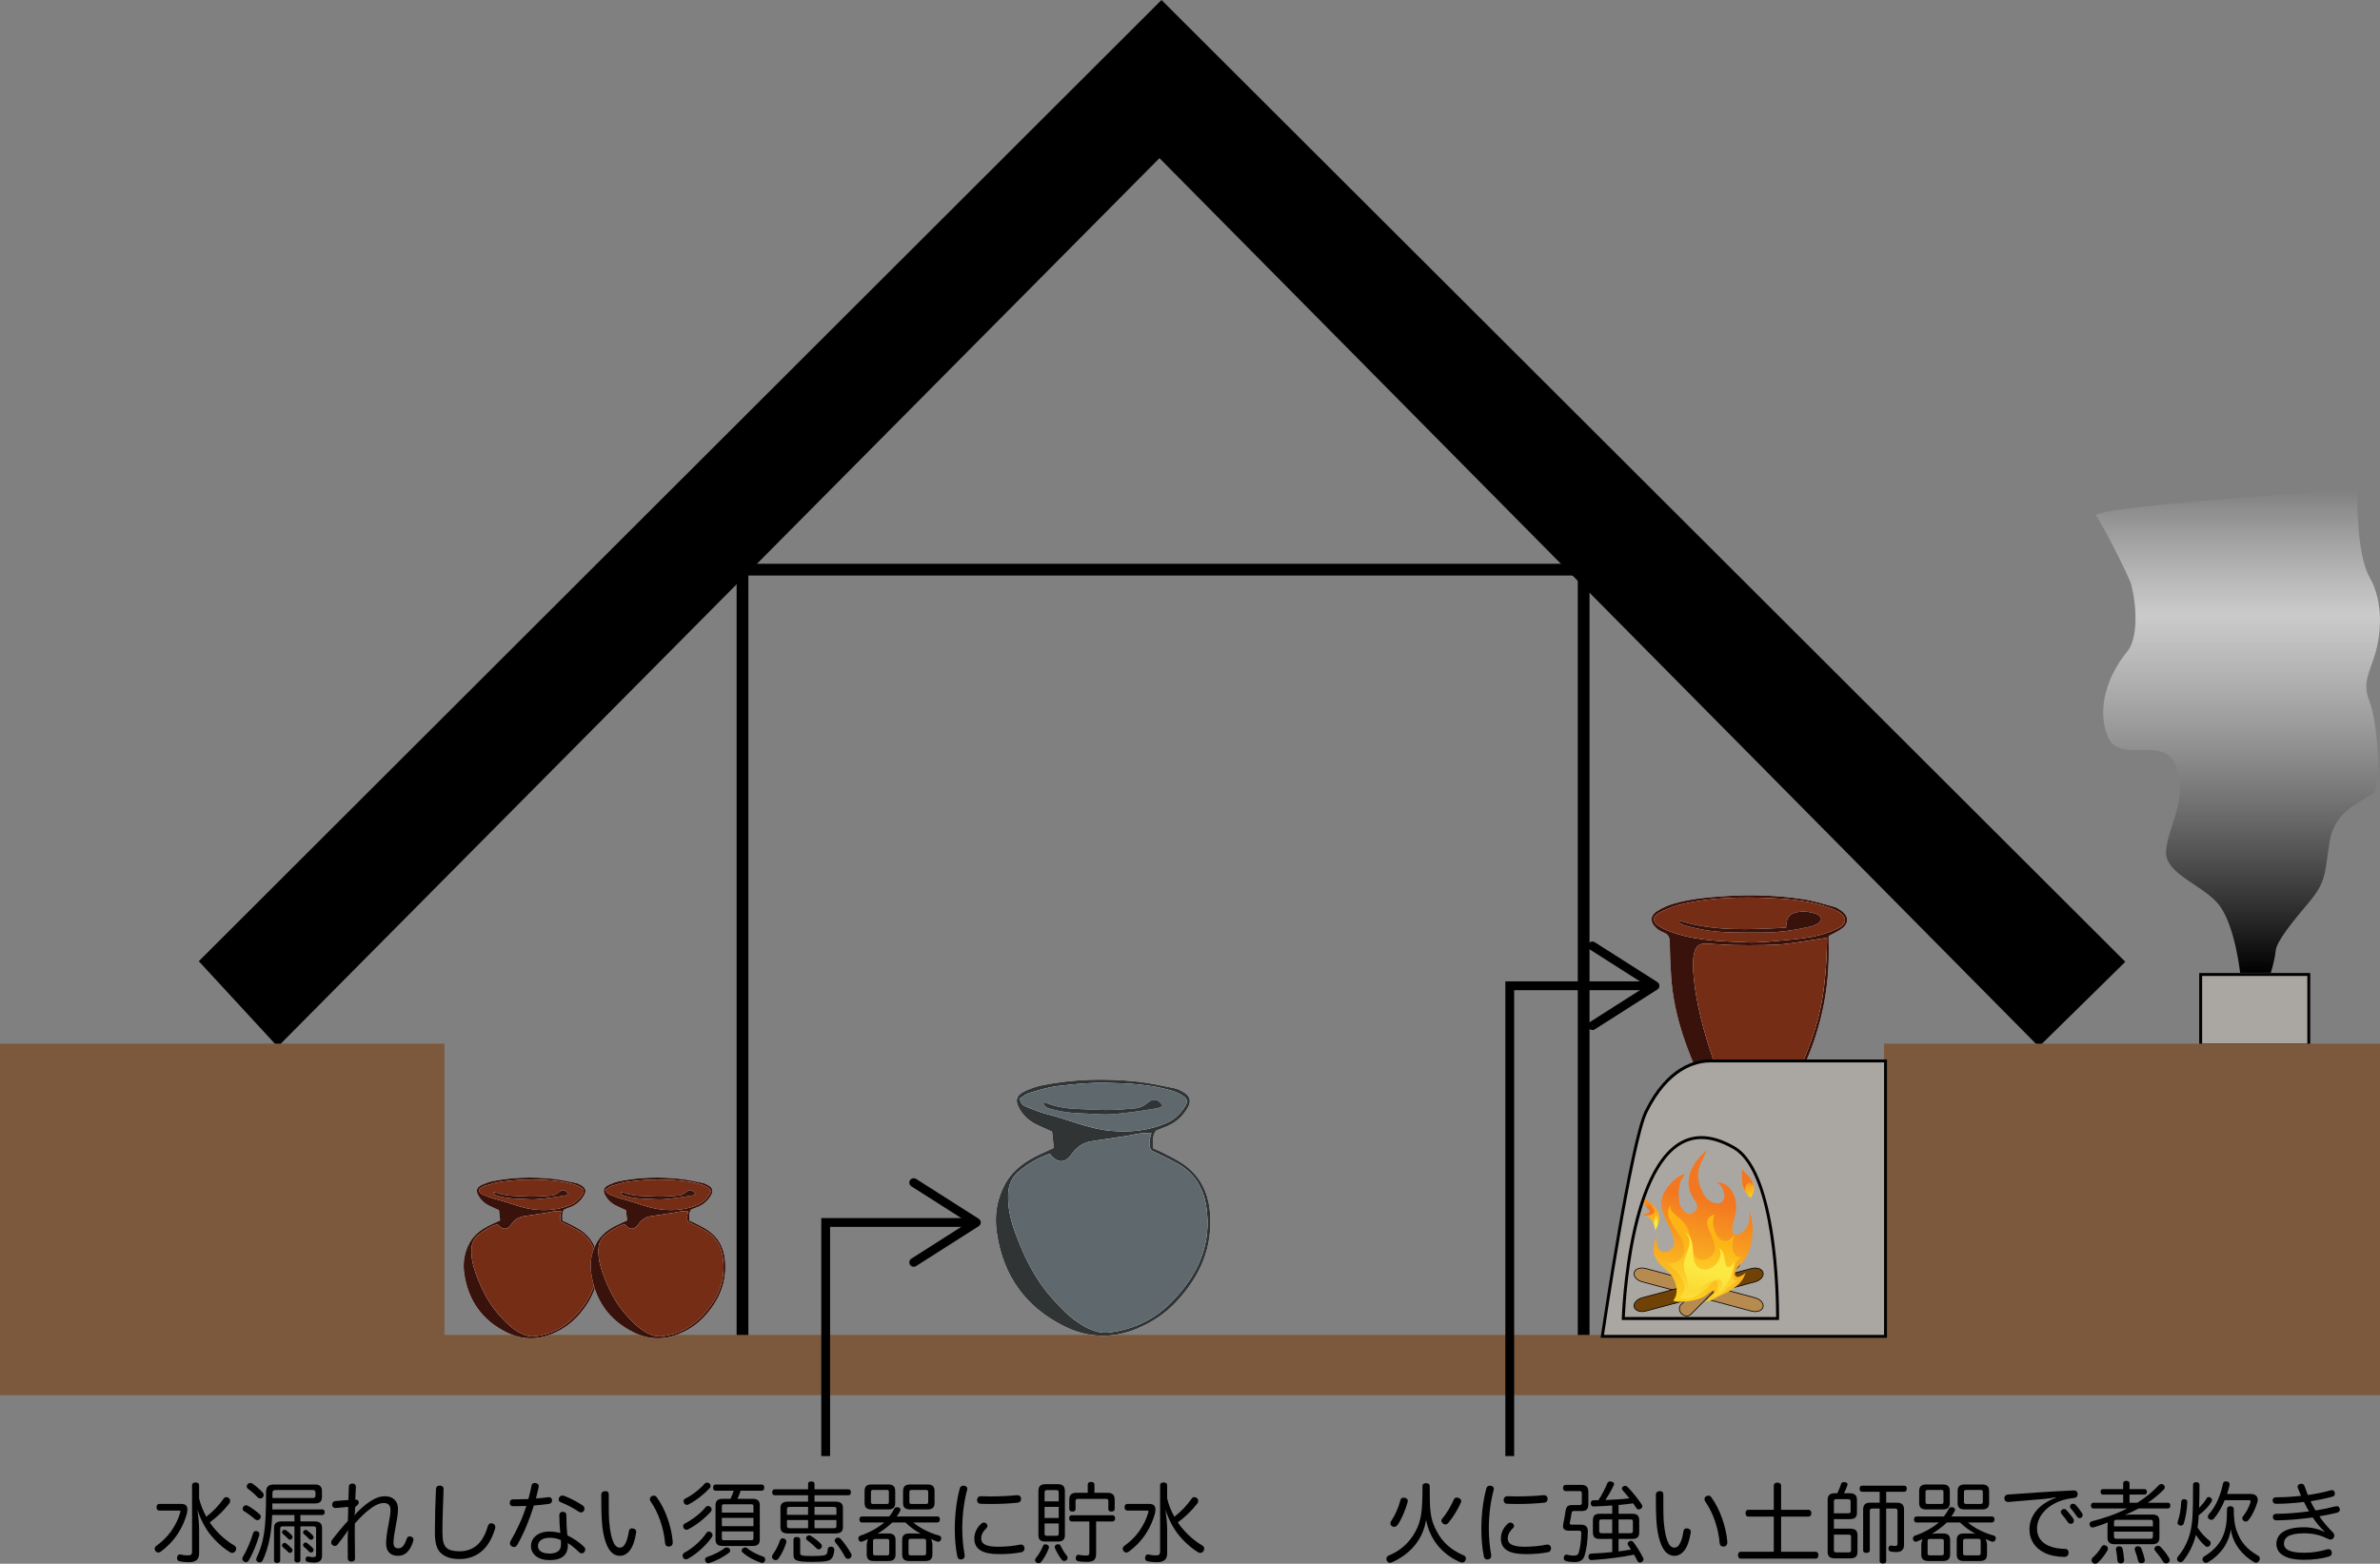 <?xml version="1.0" encoding="utf-8"?>
<!-- Generator: Adobe Illustrator 16.0.0, SVG Export Plug-In . SVG Version: 6.00 Build 0)  -->
<!DOCTYPE svg PUBLIC "-//W3C//DTD SVG 1.1//EN" "http://www.w3.org/Graphics/SVG/1.1/DTD/svg11.dtd">
<svg version="1.1" id="レイヤー_1" xmlns="http://www.w3.org/2000/svg" xmlns:xlink="http://www.w3.org/1999/xlink" x="0px"
	 y="0px" width="232.837px" height="152.995px" viewBox="0 0 232.837 152.995" enable-background="new 0 0 232.837 152.995"
	 xml:space="preserve">
<rect x="0" y="0" width="232.837" height="152.995" fill="#808080" stroke="none"/>
<g>
	<path fill-rule="evenodd" clip-rule="evenodd" fill="#FFFFFF" d="M178.899,91.584c0.472-0.258,0.863-0.435,1.217-0.671
		c0.801-0.529,0.792-1.306-0.008-1.844c-0.204-0.137-0.42-0.282-0.652-0.345c-1.019-0.273-2.032-0.598-3.069-0.756
		c-2.501-0.381-5.02-0.453-7.546-0.298c-1.691,0.104-3.374,0.245-5.007,0.709c-0.598,0.17-1.194,0.424-1.718,0.755
		c-0.702,0.444-0.704,1.127-0.07,1.679c0.199,0.173,0.441,0.32,0.688,0.413c0.473,0.176,0.623,0.481,0.627,0.978
		c0.008,1.102,0.057,2.205,0.129,3.305c0.259,3.988,1.666,7.63,3.404,11.166c0.411,0.838,1.082,1.409,1.93,1.814
		c1.153,0.549,2.358,0.628,3.561,0.37c1.065-0.229,2.072-0.693,2.674-1.684c0.395-0.65,0.705-1.354,1.042-2.038
		c1.709-3.484,2.671-7.161,2.797-11.046C178.925,93.239,178.899,92.384,178.899,91.584z"/>
	<path fill-rule="evenodd" clip-rule="evenodd" fill="#38120B" d="M178.899,91.584c0,0.8,0.025,1.655-0.003,2.508
		c-0.126,3.885-1.088,7.562-2.797,11.046c-0.337,0.685-0.647,1.388-1.042,2.038c-0.602,0.99-1.608,1.455-2.674,1.684
		c-1.202,0.258-2.407,0.179-3.561-0.37c-0.848-0.405-1.519-0.977-1.93-1.814c-1.738-3.536-3.146-7.178-3.404-11.166
		c-0.072-1.1-0.121-2.203-0.129-3.305c-0.004-0.496-0.154-0.802-0.627-0.978c-0.246-0.093-0.488-0.24-0.688-0.413
		c-0.634-0.552-0.632-1.234,0.07-1.679c0.523-0.331,1.12-0.585,1.718-0.755c1.633-0.464,3.315-0.605,5.007-0.709
		c2.526-0.155,5.045-0.083,7.546,0.298c1.037,0.158,2.051,0.482,3.069,0.756c0.232,0.063,0.448,0.208,0.652,0.345
		c0.8,0.538,0.809,1.314,0.008,1.844C179.763,91.149,179.371,91.326,178.899,91.584z M178.744,91.749
		c-1.386,0.211-2.688,0.433-4,0.598c-0.712,0.09-1.436,0.106-2.155,0.12c-1.009,0.02-2.021,0.023-3.031-0.001
		c-0.921-0.023-1.84-0.113-2.761-0.137c-0.528-0.014-0.85,0.241-1,0.735c-0.078,0.256-0.13,0.527-0.142,0.795
		c-0.061,1.221,0.089,2.423,0.298,3.627c0.466,2.678,1.296,5.244,2.22,7.789c0.261,0.718,0.433,1.469,0.673,2.195
		c0.188,0.571,0.594,0.977,1.169,1.126c0.91,0.238,1.834,0.146,2.728-0.1c1.251-0.343,2.114-1.163,2.644-2.334
		c1.063-2.358,2.1-4.725,2.656-7.272C178.559,96.527,178.71,94.14,178.744,91.749z M171.387,92.215
		c0.536-0.027,1.189-0.038,1.839-0.1c1.342-0.127,2.693-0.214,4.017-0.447c0.875-0.155,1.749-0.453,2.554-0.837
		c0.952-0.453,0.916-1.183-0.026-1.679c-0.415-0.218-0.87-0.366-1.318-0.508c-1.711-0.539-3.49-0.698-5.26-0.775
		c-2.835-0.127-5.678-0.071-8.467,0.546c-0.824,0.183-1.642,0.491-2.392,0.878c-0.697,0.357-0.685,0.924-0.011,1.338
		c0.491,0.302,1.05,0.517,1.603,0.694C166.313,92.093,168.8,92.101,171.387,92.215z"/>
	<path fill-rule="evenodd" clip-rule="evenodd" fill="#752D16" d="M178.744,91.749c-0.034,2.391-0.186,4.778-0.702,7.142
		c-0.557,2.548-1.593,4.914-2.656,7.272c-0.529,1.171-1.393,1.991-2.644,2.334c-0.894,0.245-1.817,0.338-2.728,0.1
		c-0.575-0.149-0.981-0.555-1.169-1.126c-0.24-0.727-0.412-1.478-0.673-2.195c-0.924-2.545-1.754-5.111-2.22-7.789
		c-0.209-1.204-0.358-2.406-0.298-3.627c0.012-0.268,0.063-0.539,0.142-0.795c0.15-0.494,0.472-0.749,1-0.735
		c0.921,0.023,1.84,0.113,2.761,0.137c1.01,0.024,2.022,0.021,3.031,0.001c0.72-0.014,1.443-0.03,2.155-0.12
		C176.056,92.182,177.358,91.96,178.744,91.749z"/>
	<path fill-rule="evenodd" clip-rule="evenodd" fill="#752D16" d="M171.387,92.215c-2.587-0.114-5.073-0.122-7.462-0.89
		c-0.553-0.178-1.111-0.393-1.603-0.694c-0.674-0.414-0.687-0.98,0.011-1.338c0.75-0.387,1.567-0.695,2.392-0.878
		c2.789-0.617,5.632-0.673,8.467-0.546c1.77,0.077,3.549,0.236,5.26,0.775c0.448,0.142,0.903,0.29,1.318,0.508
		c0.942,0.496,0.979,1.226,0.026,1.679c-0.805,0.384-1.679,0.682-2.554,0.837c-1.323,0.233-2.675,0.32-4.017,0.447
		C172.576,92.177,171.923,92.188,171.387,92.215z M164.248,90.059c-0.021,0.053-0.041,0.105-0.062,0.157
		c0.194,0.107,0.377,0.26,0.587,0.316c0.605,0.165,1.216,0.317,1.832,0.43c1.94,0.352,3.902,0.269,5.861,0.275
		c1.538,0.006,3.048-0.218,4.543-0.558c0.281-0.063,0.571-0.158,0.812-0.31c0.164-0.103,0.36-0.347,0.338-0.498
		c-0.024-0.168-0.255-0.374-0.439-0.439c-0.688-0.244-1.393-0.345-2.122-0.13c-0.439,0.13-0.691,0.406-0.797,0.829
		c-0.047,0.188-0.044,0.388-0.069,0.633C171.196,90.934,167.686,91.164,164.248,90.059z"/>
	<path fill-rule="evenodd" clip-rule="evenodd" fill="#38120B" d="M164.248,90.059c3.438,1.105,6.948,0.875,10.483,0.706
		c0.025-0.245,0.022-0.445,0.069-0.633c0.105-0.423,0.357-0.699,0.797-0.829c0.729-0.215,1.435-0.114,2.122,0.13
		c0.185,0.065,0.415,0.271,0.439,0.439c0.022,0.151-0.174,0.396-0.338,0.498c-0.24,0.151-0.53,0.246-0.812,0.31
		c-1.495,0.34-3.005,0.563-4.543,0.558c-1.959-0.007-3.921,0.076-5.861-0.275c-0.616-0.112-1.227-0.265-1.832-0.43
		c-0.21-0.057-0.393-0.209-0.587-0.316C164.207,90.164,164.228,90.111,164.248,90.059z"/>
</g>
<linearGradient id="SVGID_1_" gradientUnits="userSpaceOnUse" x1="218.941" y1="95.177" x2="218.941" y2="47.867">
	<stop  offset="0" style="stop-color:#000000"/>
	<stop  offset="0.74" style="stop-color:#EBEAEA;stop-opacity:0.7"/>
	<stop  offset="1" style="stop-color:#FFFFFF;stop-opacity:0"/>
</linearGradient>
<path fill="url(#SVGID_1_)" d="M219.153,95.177c0,0-0.467-4.38-1.943-6.479c-1.476-2.102-5.476-3.105-5.303-5.465
	c0.175-2.358,2.232-5.187,0.942-8.336c-1.289-3.149-5.637,0.13-6.737-3.051c-1.102-3.179,0.58-6.396,1.971-8.069
	c1.392-1.672,0.709-5.849,0.324-6.846c-0.382-0.995-2.661-5.56-3.348-6.459c-0.688-0.9,25.568-2.604,25.568-2.604
	s-0.193,6.172,1.193,8.612c1.389,2.439,1.128,5.539,0.545,7.491c-0.583,1.949-1.291,2.811-0.545,4.696
	c0.747,1.884,1.283,8.181,0.307,8.964c-0.979,0.784-3.7,1.589-4.208,4.666c-0.509,3.077-0.289,3.914-2.007,5.953
	c-1.719,2.041-3.197,3.859-3.282,4.782c-0.088,0.923-0.475,2.145-0.475,2.145"/>
<polyline fill="none" stroke="#000000" stroke-width="1.148" stroke-miterlimit="10" points="72.638,132.674 72.638,55.735 
	154.93,55.735 154.93,132.674 "/>
<polygon points="207.92,94.103 113.631,0 19.449,94.044 27.168,102.413 113.432,15.473 199.464,102.413 "/>
<path fill="#AAA7A2" stroke="#000000" stroke-width="0.287" stroke-miterlimit="10" d="M158.656,129.145h15.389
	c0,0,0.232-14.318-4.324-16.969C159.274,106.101,158.656,129.145,158.656,129.145z"/>
<g>
	<rect x="215.293" y="95.343" fill="#AAA7A2" width="10.577" height="6.91"/>
	<path d="M225.727,95.486v6.623h-10.29v-6.623H225.727 M226.014,95.199h-0.287h-10.29h-0.287v0.287v6.623v0.287h0.287h10.29h0.287
		v-0.287v-6.623V95.199L226.014,95.199z"/>
</g>
<polygon fill="#7C593D" points="0,136.5 0,102.109 43.484,102.109 43.484,130.606 184.319,130.606 184.319,102.109 232.837,102.109 
	232.837,136.5 "/>
<path fill="#B78A4F" stroke="#000000" stroke-width="0.072" stroke-miterlimit="10" d="M171.696,126.975
	c0.528,0.142,0.879,0.548,0.783,0.908l0,0c-0.098,0.36-0.604,0.536-1.132,0.395l-10.688-2.867c-0.53-0.14-0.88-0.549-0.784-0.906
	l0,0c0.098-0.361,0.604-0.537,1.132-0.396L171.696,126.975z"/>
<path fill="#704206" stroke="#000000" stroke-width="0.072" stroke-miterlimit="10" d="M171.348,124.11
	c0.527-0.141,1.036,0.035,1.132,0.396l0,0c0.096,0.36-0.255,0.766-0.782,0.907l-10.689,2.861c-0.529,0.143-1.036-0.035-1.133-0.396
	l0,0c-0.096-0.359,0.255-0.766,0.782-0.905L171.348,124.11z"/>
<path fill="#B78A4F" stroke="#000000" stroke-width="0.072" stroke-miterlimit="10" d="M169.104,122.996
	c0.229-0.229,0.63-0.203,0.893,0.062l0,0c0.265,0.263,0.289,0.662,0.061,0.893l-4.652,4.649c-0.229,0.23-0.63,0.204-0.895-0.061l0,0
	c-0.263-0.264-0.289-0.663-0.061-0.892L169.104,122.996z"/>
<g>
	
		<linearGradient id="SVGID_2_" gradientUnits="userSpaceOnUse" x1="-37.882" y1="218.365" x2="-31.322" y2="210.818" gradientTransform="matrix(0.877 -0.48 0.48 0.877 93.662 -82.752)">
		<stop  offset="0" style="stop-color:#FDCF1F"/>
		<stop  offset="0.989" style="stop-color:#F37620"/>
	</linearGradient>
	<path fill="url(#SVGID_2_)" d="M166.99,112.515c-1.367,1.191-2.223,2.679-1.58,4.251c0.317,0.773,1.073,1.169,0.298,1.845
		c-0.691,0.604-1.388-0.604-1.427-0.993c-0.095-0.93-0.136-2.038,0.604-2.733c-0.879,0.021-2.091,1.533-2.258,2.22
		c-0.302,1.24,0.243,1.991,0.67,2.934c0.268,0.595,0.895,1.809,0.081,2.271c-1.306,0.745-1.47-1.004-1.206-1.672
		c-0.521,1.322-0.735,2.183,0.491,3.305c0.51,0.467,0.926,0.776,1.189,1.454c0.237,0.61,0.283,1.327-0.166,1.854
		c0.507,0.25,1.684,0.051,2.204-0.075c0.341-0.083,0.651-0.21,0.951-0.404c0.244-0.159,0.552-0.518,0.858-0.521
		c-0.089,0.533-0.602,0.655-0.821,1.079c0.461,0.002,1.034-0.408,1.465-0.596c0.431-0.186,0.819-0.37,1.197-0.641
		c0.651-0.468,1.036-0.882,1.25-1.642c-0.055,0.197-0.602,0.497-0.795,0.479c-0.353-0.035-0.293-0.394-0.154-0.676
		c0.222-0.452,0.714-0.77,0.974-1.221c0.285-0.495,0.464-1.047,0.562-1.607c0.193-1.105,0.086-2.323-0.432-3.332
		c0.374,0.606,0.253,1.606-0.167,2.162c-0.369,0.488-1.336,0.978-1.305,0.007c0.021-0.726,0.381-1.366,0.378-2.107
		c-0.002-0.337-0.045-0.732-0.153-1.052c-0.276-0.815-0.856-1.456-1.812-1.411c0.905,0.255,1.281,2.296-0.096,2.022
		c-1.148-0.229-1.619-1.835-1.665-2.567C166.055,114.044,166.59,113.608,166.99,112.515z"/>
	
		<linearGradient id="SVGID_3_" gradientUnits="userSpaceOnUse" x1="-106.81" y1="229.121" x2="-111.77" y2="234.082" gradientTransform="matrix(0.786 -0.619 0.619 0.786 109.08 -124.746)">
		<stop  offset="0" style="stop-color:#FCB514"/>
		<stop  offset="0.989" style="stop-color:#FCE842"/>
	</linearGradient>
	<path fill="url(#SVGID_3_)" d="M165.243,120.544c-0.147-0.435-0.4-0.85-0.738-1.18c-0.457-0.45-1.431-0.905-0.943-1.661
		c-0.377,0.588-0.53,0.869-0.204,1.619c0.258,0.593,0.627,1.071,1.006,1.614c0.364,0.519,0.549,1.386,0.276,1.962
		c-0.201,0.425-1.429,1.121-1.796,0.4c0.269,0.526,0.781,0.662,1.14,1.079c0.279,0.325,0.63,0.77,0.748,1.19
		c0.185,0.639-0.05,0.928-0.369,1.382c1.01,0.423,2.079-0.391,2.741-1.036c0.324-0.316,0.913-1.05,0.94-0.235
		c0.009,0.271,0.029,0.527-0.084,0.751c-0.101,0.199-0.313,0.294-0.401,0.484c0.492-0.067,1.021-0.568,1.417-0.869
		c0.356-0.271,0.831-0.598,1.134-0.915c-0.552,0.577-0.612-0.468-0.545-0.749c0.148-0.621,0.402-1.492,1.235-1.327
		c-1.764,0.126-1.283-1.582-1.092-2.533c-0.177,0.879-1.124,1.281-1.725,0.394c-0.38-0.563-0.51-1.506-0.243-2.088
		c-2.156,0.603,1.372,3.133-0.595,4.266c-1.259,0.725-1.783-0.866-1.756-1.615C165.399,121.172,165.349,120.854,165.243,120.544z"/>
	
		<linearGradient id="SVGID_4_" gradientUnits="userSpaceOnUse" x1="-1044.098" y1="-157.222" x2="-1041.933" y2="-160.644" gradientTransform="matrix(-0.789 -0.066 -0.084 0.997 -674.622 207.946)">
		<stop  offset="0" style="stop-color:#FDCF1F"/>
		<stop  offset="0.989" style="stop-color:#F37620"/>
	</linearGradient>
	<path fill="url(#SVGID_4_)" d="M161.437,119.23c0.074,0.064,0.129,0.118,0.147,0.147c0.099,0.153,0.47,0.811,0.309,1
		c0.293-0.344,0.496-0.979,0.437-1.403c-0.063-0.46-0.388-0.893-0.7-1.168c-0.21-0.185-0.475-0.259-0.605-0.501
		c-0.086-0.156-0.232-0.537-0.14-0.718c-0.26,0.518-0.088,1.147,0.221,1.587c0.064,0.09,0.229,0.198,0.261,0.302
		c0.135,0.427-0.625,0.186-0.831,0.383C160.704,118.696,161.187,119.017,161.437,119.23z"/>
	
		<linearGradient id="SVGID_5_" gradientUnits="userSpaceOnUse" x1="-226.788" y1="350.461" x2="-227.21" y2="352.57" gradientTransform="matrix(0.729 -0.685 0.685 0.729 85.253 -294.355)">
		<stop  offset="0" style="stop-color:#FDCF1F"/>
		<stop  offset="0.989" style="stop-color:#F37620"/>
	</linearGradient>
	<path fill="url(#SVGID_5_)" d="M161.208,118.91c0.232-0.019,0.538-0.094,0.617-0.266c0.133-0.288-0.285-0.561-0.375-0.785
		c-0.094-0.237-0.31-0.336-0.427-0.554c-0.086-0.156-0.232-0.537-0.14-0.718c-0.26,0.518-0.088,1.147,0.221,1.587
		c0.064,0.09,0.229,0.198,0.261,0.302c0.105,0.333-0.59,0.316-0.808,0.369c0.171-0.064,0.319,0.063,0.49,0.07
		C161.093,118.917,161.146,118.916,161.208,118.91z"/>
	
		<linearGradient id="SVGID_6_" gradientUnits="userSpaceOnUse" x1="-1044.546" y1="-154.71" x2="-1044.241" y2="-156.538" gradientTransform="matrix(-0.789 -0.066 -0.084 0.997 -674.622 207.946)">
		<stop  offset="0" style="stop-color:#FCB514"/>
		<stop  offset="0.989" style="stop-color:#FCE842"/>
	</linearGradient>
	<path fill="url(#SVGID_6_)" d="M161.827,119.553c-0.008,0.03-0.016,0.056-0.019,0.082c-0.025,0.173,0.174,0.637,0.084,0.743
		c0.429-0.503,0.316-1.053,0.057-1.544C162.048,119.019,161.886,119.33,161.827,119.553z"/>
	
		<linearGradient id="SVGID_7_" gradientUnits="userSpaceOnUse" x1="-294.989" y1="140.888" x2="-293.595" y2="139.029" gradientTransform="matrix(0.493 -0.87 0.87 0.493 194.227 -208.957)">
		<stop  offset="0" style="stop-color:#FDCF1F"/>
		<stop  offset="0.989" style="stop-color:#F37620"/>
	</linearGradient>
	<path fill="url(#SVGID_7_)" d="M171.292,117.163c-0.12,0.164-0.793-0.923-0.818-1.063c-0.096-0.554-0.012-1.132-0.075-1.691
		C171.165,115.137,172.122,116.015,171.292,117.163z"/>
	<linearGradient id="SVGID_8_" gradientUnits="userSpaceOnUse" x1="174.399" y1="120.94" x2="172.017" y2="117.433">
		<stop  offset="0" style="stop-color:#FDCF1F"/>
		<stop  offset="0.989" style="stop-color:#F37620"/>
	</linearGradient>
	<path fill="url(#SVGID_8_)" d="M170.745,116.537c-0.412-0.703-0.259-1.363-0.347-2.129c0.023,0.211,0.647,0.616,0.788,0.822
		c0.18,0.262,0.304,0.482,0.268,0.794C171.088,115.266,170.604,116.075,170.745,116.537z"/>
	
		<linearGradient id="SVGID_9_" gradientUnits="userSpaceOnUse" x1="-40.887" y1="222.609" x2="-35.331" y2="216.576" gradientTransform="matrix(0.877 -0.48 0.48 0.877 93.662 -82.752)">
		<stop  offset="0" style="stop-color:#FCB514"/>
		<stop  offset="0.989" style="stop-color:#FCE842"/>
	</linearGradient>
	<path fill="url(#SVGID_9_)" d="M166.339,124.126c-0.313-0.139-0.56-0.454-0.642-0.992c-0.146-0.947,0.069-1.933-0.864-2.638
		c0.985,1.08,0.105,1.863-0.088,3.029c-0.178,1.076,0.874,2.072,0.265,3.134c0.759-0.097,1.53-0.869,2.205-1.215
		c0.265-0.137,0.864-0.411,1.14-0.151c0.316,0.298-0.051,0.798-0.231,1.021c1.067-0.388,1.538-2.074,1.538-3.069
		c-0.01,0.587-0.722,1.127-0.864,0.328c-0.089-0.487-0.176-1.18-0.627-1.501C168.799,123.106,167.405,124.604,166.339,124.126z"/>
</g>
<g>
	<path fill="#AAA7A2" d="M156.755,130.75l0.024-0.165c0.113-0.769,2.81-18.873,4.259-21.819c2.124-4.317,4.837-4.962,6.266-4.962
		h17.159v26.946H156.755z M173.902,129.001c0.007-1.491-0.061-14.263-4.254-16.701c-1.142-0.664-2.216-1.001-3.192-1.001
		c-6.746,0-7.581,15.985-7.651,17.702H173.902z"/>
	<path d="M184.319,103.947v26.659h-27.398c0,0,2.79-18.817,4.246-21.777c2.074-4.217,4.742-4.882,6.137-4.882
		c2.511,0,1.627,0,8.834,0C183.11,103.947,184.319,103.947,184.319,103.947 M158.656,129.145h15.389c0,0,0.232-14.318-4.324-16.969
		c-1.217-0.708-2.3-1.021-3.265-1.021C159.14,111.158,158.656,129.145,158.656,129.145 M184.606,103.66h-0.287h-8.182h-8.834
		c-1.462,0-4.236,0.655-6.395,5.042c-1.459,2.967-4.158,21.092-4.272,21.862l-0.049,0.329h0.333h27.398h0.287v-0.287v-26.659V103.66
		L184.606,103.66z M158.955,128.857c0.105-2.314,1.047-17.413,7.501-17.415c0.951,0,2.001,0.33,3.12,0.981
		c4.015,2.335,4.184,14.424,4.184,16.434H158.955L158.955,128.857z"/>
</g>
<g>
	<path fill-rule="evenodd" clip-rule="evenodd" fill="#FFFFFF" d="M103.099,112.308c-0.748,0.349-1.352,0.605-1.931,0.909
		c-1.183,0.622-2.197,1.433-2.85,2.635c-0.804,1.483-1.046,3.052-0.808,4.721c0.604,4.213,2.795,7.293,6.594,9.186
		c2.303,1.148,4.691,1.234,7.091,0.249c1.477-0.605,2.786-1.463,3.881-2.633c2.333-2.492,3.616-5.372,3.289-8.852
		c-0.182-1.937-1.005-3.529-2.613-4.644c-0.687-0.475-1.464-0.815-2.204-1.208c-0.228-0.121-0.472-0.208-0.726-0.319
		c0.004-0.609-0.126-1.19,0.263-1.727c0.377-0.149,0.769-0.297,1.153-0.463c0.853-0.364,1.493-0.977,1.952-1.766
		c0.382-0.655,0.25-1.151-0.392-1.535c-0.289-0.174-0.61-0.332-0.937-0.397c-1.206-0.242-2.413-0.518-3.634-0.645
		c-3.123-0.324-6.242-0.25-9.33,0.376c-0.56,0.113-1.111,0.32-1.633,0.56c-0.848,0.389-0.996,0.916-0.544,1.717
		c0.371,0.658,0.907,1.156,1.574,1.5c0.487,0.251,0.998,0.458,1.625,0.742C102.975,111.199,103.037,111.754,103.099,112.308z"/>
	<path fill-rule="evenodd" clip-rule="evenodd" fill="#303435" d="M103.099,112.308c-0.062-0.554-0.124-1.108-0.178-1.594
		c-0.627-0.284-1.138-0.491-1.625-0.742c-0.667-0.344-1.203-0.842-1.574-1.5c-0.452-0.801-0.304-1.328,0.544-1.717
		c0.521-0.239,1.073-0.446,1.633-0.56c3.088-0.626,6.207-0.7,9.33-0.376c1.221,0.127,2.428,0.402,3.634,0.645
		c0.326,0.065,0.647,0.224,0.937,0.397c0.642,0.384,0.773,0.88,0.392,1.535c-0.459,0.789-1.1,1.401-1.952,1.766
		c-0.385,0.166-0.776,0.313-1.153,0.463c-0.389,0.536-0.259,1.117-0.263,1.727c0.254,0.111,0.498,0.198,0.726,0.319
		c0.74,0.393,1.518,0.733,2.204,1.208c1.608,1.114,2.432,2.707,2.613,4.644c0.327,3.479-0.956,6.359-3.289,8.852
		c-1.095,1.17-2.404,2.027-3.881,2.633c-2.399,0.985-4.788,0.899-7.091-0.249c-3.799-1.893-5.99-4.973-6.594-9.186
		c-0.238-1.669,0.004-3.237,0.808-4.721c0.652-1.202,1.667-2.013,2.85-2.635C101.747,112.913,102.351,112.656,103.099,112.308z
		 M112.645,110.835c-0.426,0.022-0.777,0.022-1.124,0.064c-0.338,0.041-0.67,0.131-1.006,0.185
		c-1.216,0.193-2.433,0.393-3.653,0.563c-0.861,0.122-1.494,0.535-1.997,1.251c-0.678,0.962-1.42,0.943-2.166-0.016
		c-1.12,0.379-2.131,0.971-3.041,1.733c-0.706,0.592-1.007,1.36-1.032,2.287c-0.032,1.234,0.229,2.407,0.638,3.545
		c0.858,2.385,1.94,4.65,3.654,6.565c1.109,1.24,2.248,2.423,3.833,3.079c0.606,0.25,1.211,0.354,1.845,0.271
		c2.313-0.305,4.326-1.264,5.964-2.919c2.606-2.633,4.06-5.718,3.433-9.516c-0.287-1.738-1.164-3.145-2.72-4.04
		c-0.838-0.481-1.725-0.876-2.655-1.341C112.354,112.074,112.434,111.513,112.645,110.835z M99.775,107.475
		c0.069,0.584,0.408,0.721,0.715,0.843c0.631,0.253,1.267,0.521,1.924,0.683c2.108,0.521,4.106,1.457,6.304,1.643
		c1.885,0.16,3.709-0.021,5.451-0.795c0.744-0.329,1.295-0.883,1.734-1.554c0.33-0.507,0.292-0.779-0.224-1.118
		c-0.32-0.212-0.695-0.362-1.065-0.473c-2.075-0.62-4.227-0.712-6.362-0.759c-1.588-0.037-3.188,0.124-4.769,0.311
		c-0.951,0.112-1.884,0.412-2.809,0.685C100.345,107.036,100.063,107.299,99.775,107.475z"/>
	<path fill-rule="evenodd" clip-rule="evenodd" fill="#5E686D" d="M112.645,110.835c-0.211,0.678-0.29,1.239-0.028,1.713
		c0.931,0.465,1.817,0.859,2.655,1.341c1.556,0.896,2.433,2.302,2.72,4.04c0.627,3.798-0.826,6.883-3.433,9.516
		c-1.638,1.655-3.651,2.614-5.964,2.919c-0.634,0.083-1.238-0.021-1.845-0.271c-1.585-0.656-2.724-1.839-3.833-3.079
		c-1.714-1.915-2.796-4.181-3.654-6.565c-0.409-1.138-0.67-2.311-0.638-3.545c0.025-0.927,0.326-1.695,1.032-2.287
		c0.91-0.763,1.921-1.354,3.041-1.733c0.746,0.959,1.488,0.978,2.166,0.016c0.503-0.716,1.136-1.129,1.997-1.251
		c1.221-0.171,2.438-0.37,3.653-0.563c0.336-0.054,0.668-0.144,1.006-0.185C111.867,110.857,112.219,110.857,112.645,110.835z"/>
	<path fill-rule="evenodd" clip-rule="evenodd" fill="#5E686D" d="M99.775,107.475c0.288-0.176,0.569-0.438,0.899-0.535
		c0.925-0.272,1.857-0.572,2.809-0.685c1.581-0.187,3.181-0.348,4.769-0.311c2.136,0.047,4.287,0.139,6.362,0.759
		c0.37,0.11,0.745,0.261,1.065,0.473c0.516,0.339,0.554,0.611,0.224,1.118c-0.439,0.671-0.99,1.225-1.734,1.554
		c-1.742,0.773-3.566,0.955-5.451,0.795c-2.197-0.186-4.195-1.121-6.304-1.643c-0.657-0.162-1.293-0.43-1.924-0.683
		C100.184,108.195,99.845,108.059,99.775,107.475z M113.758,108.201c-0.46-0.706-0.923-0.789-1.54-0.259
		c-0.363,0.312-0.764,0.466-1.203,0.506c-0.91,0.083-1.826,0.146-2.739,0.152c-0.941,0.007-1.885-0.074-2.827-0.101
		c-1.026-0.029-2.028-0.179-2.994-0.547c-0.102-0.039-0.23-0.005-0.399-0.005c0.201,0.493,0.639,0.511,0.985,0.61
		c1.473,0.419,3.004,0.354,4.512,0.462c0.827,0.06,1.672-0.037,2.502-0.129c1.06-0.116,2.115-0.294,3.17-0.461
		C113.389,108.405,113.541,108.297,113.758,108.201z"/>
	<path fill-rule="evenodd" clip-rule="evenodd" fill="#303435" d="M113.758,108.201c-0.217,0.096-0.369,0.204-0.534,0.229
		c-1.055,0.167-2.11,0.345-3.17,0.461c-0.83,0.092-1.675,0.188-2.502,0.129c-1.508-0.108-3.039-0.043-4.512-0.462
		c-0.347-0.1-0.784-0.117-0.985-0.61c0.169,0,0.298-0.034,0.399,0.005c0.966,0.368,1.968,0.518,2.994,0.547
		c0.942,0.026,1.886,0.107,2.827,0.101c0.913-0.006,1.829-0.069,2.739-0.152c0.439-0.04,0.84-0.194,1.203-0.506
		C112.835,107.412,113.298,107.495,113.758,108.201z"/>
</g>
<g>
	<path fill-rule="evenodd" clip-rule="evenodd" fill="#FFFFFF" d="M48.926,119.401c-0.47,0.221-0.85,0.381-1.212,0.571
		c-0.742,0.391-1.381,0.899-1.79,1.654c-0.504,0.932-0.656,1.916-0.507,2.964c0.38,2.645,1.755,4.578,4.14,5.766
		c1.445,0.721,2.946,0.776,4.452,0.157c0.926-0.381,1.748-0.919,2.437-1.654c1.464-1.563,2.271-3.371,2.063-5.556
		c-0.114-1.217-0.631-2.216-1.641-2.914c-0.43-0.299-0.918-0.513-1.383-0.759c-0.144-0.076-0.296-0.132-0.456-0.201
		c0.004-0.383-0.079-0.747,0.165-1.083c0.237-0.096,0.483-0.187,0.725-0.29c0.535-0.229,0.937-0.614,1.225-1.11
		c0.24-0.411,0.157-0.722-0.245-0.963c-0.181-0.109-0.382-0.207-0.588-0.248c-0.758-0.153-1.516-0.327-2.282-0.406
		c-1.959-0.204-3.918-0.157-5.856,0.236c-0.351,0.07-0.697,0.201-1.024,0.352c-0.532,0.243-0.626,0.575-0.343,1.077
		c0.233,0.413,0.57,0.727,0.988,0.941c0.307,0.158,0.628,0.288,1.021,0.467C48.848,118.706,48.887,119.056,48.926,119.401z"/>
	<path fill-rule="evenodd" clip-rule="evenodd" fill="#38120B" d="M48.926,119.401c-0.039-0.346-0.078-0.695-0.112-0.999
		c-0.393-0.179-0.714-0.309-1.021-0.467c-0.418-0.215-0.755-0.528-0.988-0.941c-0.283-0.502-0.189-0.834,0.343-1.077
		c0.327-0.15,0.674-0.281,1.024-0.352c1.938-0.394,3.897-0.44,5.856-0.236c0.767,0.079,1.524,0.253,2.282,0.406
		c0.206,0.041,0.407,0.139,0.588,0.248c0.402,0.241,0.485,0.552,0.245,0.963c-0.288,0.496-0.689,0.881-1.225,1.11
		c-0.241,0.104-0.487,0.194-0.725,0.29c-0.244,0.336-0.161,0.7-0.165,1.083c0.16,0.069,0.313,0.125,0.456,0.201
		c0.465,0.246,0.953,0.46,1.383,0.759c1.01,0.698,1.526,1.697,1.641,2.914c0.207,2.185-0.6,3.992-2.063,5.556
		c-0.688,0.735-1.511,1.273-2.437,1.654c-1.506,0.619-3.007,0.563-4.452-0.157c-2.385-1.188-3.76-3.121-4.14-5.766
		c-0.149-1.048,0.003-2.032,0.507-2.964c0.409-0.755,1.048-1.264,1.79-1.654C48.076,119.782,48.456,119.622,48.926,119.401z
		 M54.918,118.478c-0.268,0.015-0.488,0.015-0.705,0.041c-0.212,0.024-0.421,0.082-0.632,0.115
		c-0.764,0.121-1.527,0.247-2.293,0.354c-0.541,0.076-0.938,0.335-1.255,0.785c-0.425,0.604-0.891,0.592-1.359-0.011
		c-0.702,0.238-1.337,0.609-1.908,1.088c-0.444,0.372-0.633,0.854-0.647,1.437c-0.021,0.775,0.142,1.512,0.399,2.227
		c0.538,1.496,1.219,2.919,2.294,4.121c0.695,0.779,1.411,1.521,2.406,1.933c0.381,0.157,0.76,0.223,1.158,0.17
		c1.451-0.191,2.715-0.794,3.744-1.832c1.636-1.654,2.548-3.591,2.154-5.975c-0.18-1.09-0.73-1.975-1.707-2.536
		c-0.525-0.302-1.083-0.549-1.667-0.842C54.736,119.256,54.786,118.903,54.918,118.478z M46.839,116.368
		c0.044,0.366,0.257,0.452,0.449,0.529c0.397,0.158,0.795,0.326,1.208,0.428c1.323,0.327,2.577,0.914,3.956,1.031
		c1.184,0.101,2.329-0.013,3.424-0.498c0.466-0.207,0.813-0.555,1.087-0.977c0.208-0.316,0.184-0.488-0.14-0.701
		c-0.201-0.133-0.436-0.228-0.669-0.297c-1.302-0.39-2.653-0.446-3.994-0.476c-0.996-0.024-2.001,0.077-2.993,0.194
		c-0.597,0.069-1.183,0.259-1.764,0.429C47.196,116.093,47.021,116.259,46.839,116.368z"/>
	<path fill-rule="evenodd" clip-rule="evenodd" fill="#752D16" d="M54.918,118.478c-0.132,0.426-0.182,0.778-0.018,1.075
		c0.584,0.293,1.142,0.54,1.667,0.842c0.977,0.562,1.527,1.446,1.707,2.536c0.394,2.384-0.519,4.32-2.154,5.975
		c-1.029,1.038-2.293,1.641-3.744,1.832c-0.398,0.053-0.777-0.013-1.158-0.17c-0.995-0.412-1.711-1.153-2.406-1.933
		c-1.075-1.202-1.756-2.625-2.294-4.121c-0.258-0.715-0.421-1.451-0.399-2.227c0.015-0.582,0.203-1.064,0.647-1.437
		c0.571-0.479,1.206-0.85,1.908-1.088c0.469,0.603,0.935,0.614,1.359,0.011c0.316-0.45,0.714-0.709,1.255-0.785
		c0.766-0.107,1.529-0.233,2.293-0.354c0.211-0.033,0.42-0.091,0.632-0.115C54.43,118.492,54.65,118.492,54.918,118.478z"/>
	<path fill-rule="evenodd" clip-rule="evenodd" fill="#752D16" d="M46.839,116.368c0.182-0.109,0.357-0.275,0.564-0.337
		c0.581-0.17,1.167-0.359,1.764-0.429c0.992-0.117,1.997-0.219,2.993-0.194c1.341,0.029,2.692,0.086,3.994,0.476
		c0.233,0.069,0.468,0.164,0.669,0.297c0.323,0.213,0.348,0.385,0.14,0.701c-0.274,0.422-0.621,0.77-1.087,0.977
		c-1.095,0.485-2.24,0.599-3.424,0.498c-1.379-0.117-2.633-0.704-3.956-1.031c-0.413-0.102-0.811-0.27-1.208-0.428
		C47.096,116.82,46.883,116.734,46.839,116.368z M55.617,116.825c-0.289-0.443-0.58-0.495-0.967-0.164
		c-0.229,0.197-0.479,0.293-0.755,0.318c-0.572,0.052-1.147,0.092-1.72,0.096c-0.592,0.005-1.184-0.046-1.776-0.063
		c-0.643-0.019-1.272-0.112-1.879-0.342c-0.063-0.026-0.145-0.005-0.251-0.005c0.127,0.312,0.401,0.321,0.618,0.384
		c0.926,0.264,1.887,0.222,2.834,0.29c0.518,0.036,1.049-0.024,1.569-0.081c0.666-0.073,1.328-0.185,1.99-0.289
		C55.385,116.952,55.479,116.885,55.617,116.825z"/>
	<path fill-rule="evenodd" clip-rule="evenodd" fill="#38120B" d="M55.617,116.825c-0.138,0.06-0.232,0.127-0.336,0.144
		c-0.662,0.104-1.324,0.216-1.99,0.289c-0.521,0.057-1.052,0.117-1.569,0.081c-0.947-0.068-1.908-0.026-2.834-0.29
		c-0.217-0.063-0.491-0.072-0.618-0.384c0.106,0,0.188-0.021,0.251,0.005c0.606,0.229,1.236,0.323,1.879,0.342
		c0.593,0.018,1.185,0.068,1.776,0.063c0.572-0.004,1.147-0.044,1.72-0.096c0.275-0.025,0.526-0.121,0.755-0.318
		C55.037,116.33,55.328,116.382,55.617,116.825z"/>
</g>
<g>
	<path fill-rule="evenodd" clip-rule="evenodd" fill="#FFFFFF" d="M61.352,119.401c-0.47,0.221-0.849,0.381-1.213,0.571
		c-0.741,0.391-1.379,0.899-1.789,1.654c-0.505,0.932-0.656,1.916-0.506,2.964c0.378,2.645,1.754,4.578,4.139,5.766
		c1.445,0.721,2.946,0.776,4.452,0.157c0.926-0.381,1.747-0.919,2.437-1.654c1.464-1.563,2.271-3.371,2.063-5.556
		c-0.114-1.217-0.631-2.216-1.641-2.914c-0.431-0.299-0.918-0.513-1.383-0.759c-0.143-0.076-0.297-0.132-0.456-0.201
		c0.003-0.383-0.08-0.747,0.165-1.083c0.236-0.096,0.482-0.187,0.724-0.29c0.536-0.229,0.938-0.614,1.226-1.11
		c0.24-0.411,0.157-0.722-0.245-0.963c-0.182-0.109-0.383-0.207-0.588-0.248c-0.757-0.153-1.515-0.327-2.281-0.406
		c-1.961-0.204-3.919-0.157-5.856,0.236c-0.352,0.07-0.698,0.201-1.025,0.352c-0.531,0.243-0.625,0.575-0.342,1.077
		c0.232,0.413,0.568,0.727,0.988,0.941c0.306,0.158,0.627,0.288,1.02,0.467C61.272,118.706,61.313,119.056,61.352,119.401z"/>
	<path fill-rule="evenodd" clip-rule="evenodd" fill="#38120B" d="M61.352,119.401c-0.038-0.346-0.079-0.695-0.112-0.999
		c-0.393-0.179-0.714-0.309-1.02-0.467c-0.42-0.215-0.756-0.528-0.988-0.941c-0.283-0.502-0.189-0.834,0.342-1.077
		c0.327-0.15,0.674-0.281,1.025-0.352c1.938-0.394,3.896-0.44,5.856-0.236c0.767,0.079,1.524,0.253,2.281,0.406
		c0.205,0.041,0.406,0.139,0.588,0.248c0.402,0.241,0.485,0.552,0.245,0.963c-0.287,0.496-0.689,0.881-1.226,1.11
		c-0.241,0.104-0.487,0.194-0.724,0.29c-0.245,0.336-0.162,0.7-0.165,1.083c0.159,0.069,0.313,0.125,0.456,0.201
		c0.465,0.246,0.952,0.46,1.383,0.759c1.01,0.698,1.526,1.697,1.641,2.914c0.207,2.185-0.6,3.992-2.063,5.556
		c-0.689,0.735-1.511,1.273-2.437,1.654c-1.506,0.619-3.007,0.563-4.452-0.157c-2.385-1.188-3.761-3.121-4.139-5.766
		c-0.15-1.048,0.001-2.032,0.506-2.964c0.41-0.755,1.048-1.264,1.789-1.654C60.503,119.782,60.882,119.622,61.352,119.401z
		 M67.345,118.478c-0.269,0.015-0.489,0.015-0.707,0.041c-0.212,0.024-0.42,0.082-0.631,0.115c-0.764,0.121-1.527,0.247-2.293,0.354
		c-0.541,0.076-0.938,0.335-1.255,0.785c-0.425,0.604-0.892,0.592-1.359-0.011c-0.703,0.238-1.337,0.609-1.909,1.088
		c-0.442,0.372-0.631,0.854-0.647,1.437c-0.021,0.775,0.143,1.512,0.4,2.227c0.538,1.496,1.218,2.919,2.294,4.121
		c0.696,0.779,1.411,1.521,2.406,1.933c0.381,0.157,0.761,0.223,1.158,0.17c1.451-0.191,2.715-0.794,3.743-1.832
		c1.636-1.654,2.549-3.591,2.155-5.975c-0.181-1.09-0.73-1.975-1.707-2.536c-0.526-0.302-1.084-0.549-1.666-0.842
		C67.162,119.256,67.212,118.903,67.345,118.478z M59.265,116.368c0.043,0.366,0.257,0.452,0.45,0.529
		c0.396,0.158,0.794,0.326,1.207,0.428c1.323,0.327,2.577,0.914,3.956,1.031c1.184,0.101,2.329-0.013,3.423-0.498
		c0.468-0.207,0.814-0.555,1.088-0.977c0.208-0.316,0.184-0.488-0.14-0.701c-0.2-0.133-0.437-0.228-0.669-0.297
		c-1.303-0.39-2.653-0.446-3.994-0.476c-0.996-0.024-2.001,0.077-2.993,0.194c-0.597,0.069-1.183,0.259-1.763,0.429
		C59.622,116.093,59.445,116.259,59.265,116.368z"/>
	<path fill-rule="evenodd" clip-rule="evenodd" fill="#752D16" d="M67.345,118.478c-0.133,0.426-0.183,0.778-0.018,1.075
		c0.582,0.293,1.14,0.54,1.666,0.842c0.977,0.562,1.526,1.446,1.707,2.536c0.394,2.384-0.52,4.32-2.155,5.975
		c-1.028,1.038-2.292,1.641-3.743,1.832c-0.397,0.053-0.777-0.013-1.158-0.17c-0.995-0.412-1.71-1.153-2.406-1.933
		c-1.076-1.202-1.756-2.625-2.294-4.121c-0.258-0.715-0.421-1.451-0.4-2.227c0.017-0.582,0.205-1.064,0.647-1.437
		c0.572-0.479,1.206-0.85,1.909-1.088c0.468,0.603,0.935,0.614,1.359,0.011c0.316-0.45,0.714-0.709,1.255-0.785
		c0.766-0.107,1.529-0.233,2.293-0.354c0.211-0.033,0.419-0.091,0.631-0.115C66.855,118.492,67.076,118.492,67.345,118.478z"/>
	<path fill-rule="evenodd" clip-rule="evenodd" fill="#752D16" d="M59.265,116.368c0.181-0.109,0.357-0.275,0.565-0.337
		c0.58-0.17,1.166-0.359,1.763-0.429c0.992-0.117,1.997-0.219,2.993-0.194c1.341,0.029,2.691,0.086,3.994,0.476
		c0.232,0.069,0.469,0.164,0.669,0.297c0.323,0.213,0.348,0.385,0.14,0.701c-0.273,0.422-0.62,0.77-1.088,0.977
		c-1.094,0.485-2.239,0.599-3.423,0.498c-1.379-0.117-2.633-0.704-3.956-1.031c-0.413-0.102-0.812-0.27-1.207-0.428
		C59.521,116.82,59.308,116.734,59.265,116.368z M68.042,116.825c-0.288-0.443-0.579-0.495-0.966-0.164
		c-0.229,0.197-0.48,0.293-0.756,0.318c-0.571,0.052-1.146,0.092-1.72,0.096c-0.592,0.005-1.184-0.046-1.774-0.063
		c-0.645-0.019-1.273-0.112-1.88-0.342c-0.064-0.026-0.146-0.005-0.251-0.005c0.127,0.312,0.401,0.321,0.619,0.384
		c0.925,0.264,1.886,0.222,2.832,0.29c0.52,0.036,1.049-0.024,1.57-0.081c0.666-0.073,1.327-0.185,1.99-0.289
		C67.812,116.952,67.905,116.885,68.042,116.825z"/>
	<path fill-rule="evenodd" clip-rule="evenodd" fill="#38120B" d="M68.042,116.825c-0.137,0.06-0.23,0.127-0.335,0.144
		c-0.663,0.104-1.324,0.216-1.99,0.289c-0.521,0.057-1.051,0.117-1.57,0.081c-0.946-0.068-1.907-0.026-2.832-0.29
		c-0.218-0.063-0.492-0.072-0.619-0.384c0.105,0,0.187-0.021,0.251,0.005c0.606,0.229,1.235,0.323,1.88,0.342
		c0.591,0.018,1.183,0.068,1.774,0.063c0.573-0.004,1.148-0.044,1.72-0.096c0.275-0.025,0.526-0.121,0.756-0.318
		C67.463,116.33,67.754,116.382,68.042,116.825z"/>
</g>
<g>
	<g>
		<polyline fill="none" stroke="#000000" stroke-width="0.861" stroke-miterlimit="10" points="94.912,119.605 80.777,119.605 
			80.777,142.461 		"/>
		<g>
			<path d="M89.027,115.473c-0.127,0.2-0.067,0.467,0.134,0.595l5.555,3.538l-5.555,3.538c-0.201,0.128-0.261,0.395-0.134,0.595
				c0.128,0.199,0.396,0.258,0.596,0.132l6.125-3.901c0.124-0.079,0.199-0.216,0.199-0.363s-0.075-0.284-0.199-0.363l-6.125-3.901
				c-0.072-0.045-0.152-0.067-0.231-0.067C89.25,115.273,89.11,115.345,89.027,115.473z"/>
		</g>
	</g>
</g>
<g>
	<path d="M15.579,147.794c-0.163,0-0.267-0.129-0.267-0.327s0.104-0.327,0.267-0.327h2.143c0.414,0,0.612,0.181,0.612,0.552
		c0,0.112-0.017,0.24-0.053,0.396c-0.171,0.653-0.489,1.377-0.895,1.987c-0.464,0.707-1.059,1.301-1.652,1.731
		c-0.086,0.06-0.173,0.094-0.25,0.094c-0.112,0-0.207-0.052-0.275-0.154c-0.053-0.068-0.077-0.138-0.077-0.215
		c0-0.104,0.051-0.216,0.172-0.293c0.559-0.396,1.084-0.922,1.43-1.412c0.431-0.611,0.739-1.257,0.895-1.834
		c0.018-0.052,0.026-0.086,0.026-0.12c0-0.061-0.035-0.078-0.138-0.078H15.579z M19.479,146.598
		c0.129,0.603,0.396,1.239,0.705,1.799c0.655-0.498,1.274-1.161,1.696-1.781c0.061-0.095,0.155-0.138,0.258-0.138
		c0.069,0,0.146,0.025,0.225,0.076c0.104,0.07,0.155,0.182,0.155,0.303c0,0.068-0.025,0.146-0.07,0.215
		c-0.516,0.681-1.205,1.353-1.928,1.877c0.13,0.189,0.259,0.37,0.388,0.525c0.516,0.628,1.223,1.282,2.015,1.738
		c0.12,0.069,0.182,0.189,0.182,0.311c0,0.077-0.019,0.146-0.062,0.214c-0.06,0.112-0.198,0.199-0.336,0.199
		c-0.068,0-0.128-0.018-0.198-0.062c-0.723-0.438-1.454-1.118-1.997-1.815c-0.473-0.611-0.964-1.559-1.196-2.367
		c0.087,0.714,0.164,1.359,0.164,1.953v2.343c0,0.62-0.362,0.853-1.008,0.853c-0.336,0-0.654-0.035-0.896-0.086
		c-0.172-0.035-0.258-0.146-0.258-0.303c0-0.034,0-0.061,0.009-0.095c0.026-0.171,0.138-0.274,0.275-0.274
		c0.017,0,0.043,0,0.068,0.009c0.198,0.051,0.465,0.086,0.706,0.086c0.311,0,0.414-0.078,0.414-0.388v-6.49
		c0-0.165,0.137-0.26,0.344-0.26c0.206,0,0.345,0.095,0.345,0.26V146.598z"/>
	<path d="M25.376,150.102c0,0.043-0.008,0.077-0.017,0.121c-0.225,0.766-0.594,1.722-1.024,2.444
		c-0.061,0.112-0.163,0.173-0.275,0.173c-0.052,0-0.112-0.018-0.173-0.053c-0.12-0.068-0.181-0.171-0.181-0.283
		c0-0.053,0.019-0.113,0.052-0.173c0.404-0.672,0.775-1.559,0.998-2.315c0.035-0.138,0.147-0.224,0.285-0.224
		c0.034,0,0.077,0.009,0.12,0.017C25.299,149.853,25.376,149.964,25.376,150.102z M25.514,148.405c0,0.069-0.025,0.138-0.076,0.198
		c-0.069,0.086-0.164,0.129-0.268,0.129c-0.086,0-0.163-0.035-0.232-0.095c-0.327-0.293-0.731-0.585-1.075-0.792
		c-0.078-0.042-0.122-0.128-0.122-0.231c0-0.07,0.026-0.138,0.069-0.208c0.069-0.086,0.164-0.129,0.259-0.129
		c0.061,0,0.12,0.018,0.181,0.043c0.388,0.216,0.801,0.525,1.137,0.818C25.463,148.208,25.514,148.302,25.514,148.405z
		 M25.799,146.279c0,0.077-0.026,0.155-0.086,0.215c-0.069,0.078-0.155,0.112-0.25,0.112s-0.198-0.044-0.267-0.12
		c-0.284-0.302-0.638-0.612-0.938-0.828c-0.078-0.06-0.121-0.137-0.121-0.223c0-0.077,0.025-0.155,0.086-0.216
		c0.077-0.086,0.173-0.128,0.268-0.128c0.068,0,0.138,0.018,0.198,0.06c0.344,0.232,0.723,0.568,1.007,0.869
		C25.765,146.099,25.799,146.185,25.799,146.279z M26.626,148.225c-0.026,0.74-0.087,1.438-0.199,2.075
		c-0.164,0.964-0.465,1.834-0.731,2.376c-0.052,0.111-0.163,0.189-0.293,0.189c-0.06,0-0.111-0.018-0.172-0.043
		c-0.104-0.052-0.163-0.146-0.163-0.258c0-0.061,0.017-0.122,0.043-0.182c0.31-0.62,0.56-1.386,0.706-2.265
		c0.153-0.929,0.214-2.16,0.214-4.149c0-0.508,0.241-0.723,0.759-0.723h4.003c0.482,0,0.706,0.172,0.706,0.68v0.5
		c0,0.499-0.224,0.671-0.706,0.671h-4.15c0,0.078,0,0.146,0,0.224c0,0.121,0,0.242,0,0.361h4.898c0.147,0,0.225,0.096,0.225,0.268
		c0,0.164-0.077,0.275-0.225,0.275h-2.151v0.629h1.386c0.49,0,0.731,0.189,0.731,0.654v2.678c0,0.49-0.249,0.697-0.8,0.697
		c-0.216,0-0.43-0.026-0.586-0.061c-0.129-0.025-0.232-0.104-0.232-0.25c0-0.026,0-0.06,0.009-0.095
		c0.034-0.121,0.12-0.197,0.224-0.197c0.018,0,0.043,0,0.069,0.008c0.12,0.035,0.275,0.06,0.396,0.06
		c0.276,0,0.336-0.043,0.336-0.292v-2.496c0-0.181-0.103-0.224-0.284-0.224h-1.248v3.314c0,0.146-0.129,0.223-0.293,0.223
		c-0.172,0-0.292-0.076-0.292-0.214v-3.323h-1.12c-0.181,0-0.275,0.043-0.275,0.224v3.124c0,0.156-0.13,0.233-0.301,0.233
		c-0.189,0-0.302-0.077-0.302-0.233v-3.176c0-0.475,0.25-0.654,0.723-0.654h1.275v-0.629H26.626z M30.56,146.563
		c0.198,0,0.302-0.051,0.302-0.223v-0.328c0-0.172-0.104-0.231-0.302-0.231h-3.539c-0.275,0-0.369,0.067-0.369,0.31v0.473H30.56z
		 M28.545,150.204c0.052,0.06,0.078,0.122,0.078,0.182c0,0.061-0.026,0.12-0.07,0.172c-0.051,0.061-0.119,0.086-0.181,0.086
		c-0.06,0-0.12-0.025-0.163-0.076c-0.146-0.156-0.37-0.354-0.525-0.482c-0.06-0.044-0.095-0.113-0.095-0.182
		c0-0.043,0.017-0.103,0.068-0.155c0.053-0.052,0.113-0.077,0.182-0.077c0.061,0,0.12,0.018,0.181,0.061
		C28.2,149.869,28.425,150.075,28.545,150.204z M28.553,151.514c0.044,0.043,0.07,0.104,0.07,0.171c0,0.052-0.026,0.113-0.07,0.164
		c-0.051,0.052-0.119,0.087-0.189,0.087c-0.06,0-0.128-0.026-0.171-0.087c-0.156-0.164-0.379-0.361-0.517-0.473
		c-0.052-0.052-0.087-0.112-0.087-0.181c0-0.052,0.017-0.111,0.068-0.155c0.053-0.061,0.113-0.086,0.182-0.086
		c0.061,0,0.12,0.017,0.172,0.06C28.157,151.126,28.382,151.324,28.553,151.514z M30.612,150.239
		c0.041,0.052,0.066,0.111,0.066,0.172c0,0.053-0.016,0.112-0.066,0.164c-0.053,0.043-0.122,0.077-0.189,0.077
		c-0.062,0-0.13-0.025-0.173-0.077c-0.146-0.164-0.37-0.362-0.509-0.474c-0.061-0.052-0.095-0.111-0.095-0.181
		c0-0.052,0.019-0.103,0.07-0.154c0.051-0.052,0.11-0.087,0.188-0.087c0.052,0,0.104,0.017,0.163,0.061
		C30.233,149.86,30.465,150.067,30.612,150.239z M30.612,151.479c0.041,0.043,0.066,0.103,0.066,0.172
		c0,0.06-0.016,0.111-0.066,0.163c-0.062,0.052-0.122,0.086-0.189,0.086c-0.07,0-0.13-0.026-0.182-0.086
		c-0.146-0.163-0.371-0.361-0.509-0.473c-0.052-0.053-0.086-0.112-0.086-0.182c0-0.051,0.019-0.111,0.07-0.154
		c0.051-0.061,0.11-0.087,0.18-0.087c0.052,0,0.112,0.018,0.163,0.061C30.215,151.092,30.438,151.289,30.612,151.479z"/>
	<path d="M34.734,147.467c-0.008,0.155-0.008,0.311-0.008,0.414c-0.009,0.138-0.018,0.24-0.044,0.387
		c0.078-0.104,0.182-0.232,0.276-0.327c0.232-0.232,0.508-0.491,0.749-0.68c0.732-0.577,1.326-0.87,1.954-0.87
		c0.801,0,1.274,0.491,1.274,1.197c0,0.447-0.052,0.817-0.173,1.455c-0.181,0.955-0.267,1.54-0.267,1.876
		c0,0.423,0.173,0.568,0.465,0.568c0.336,0,0.586-0.215,0.827-0.93c0.052-0.155,0.162-0.241,0.301-0.241
		c0.043,0,0.095,0.01,0.138,0.026c0.146,0.051,0.224,0.163,0.224,0.301c0,0.043-0.009,0.095-0.025,0.146
		c-0.336,1.051-0.826,1.43-1.516,1.43c-0.654,0-1.137-0.379-1.137-1.206c0-0.404,0.07-1.023,0.251-1.938
		c0.12-0.619,0.18-1.031,0.18-1.351c0-0.431-0.223-0.672-0.646-0.672c-0.499,0-0.998,0.275-1.696,0.853
		c-0.327,0.275-0.766,0.724-1.145,1.145c-0.009,0.336-0.009,0.664-0.009,0.999c0,0.801,0.018,1.602,0.025,2.428
		c0,0.189-0.128,0.31-0.345,0.31c-0.008,0-0.008,0-0.016,0c-0.182,0-0.345-0.111-0.345-0.301c0-0.49-0.009-1.024-0.009-1.48
		c0-0.189,0-0.362,0-0.509c0-0.215,0.009-0.474,0.043-0.817c-0.095,0.189-0.181,0.302-0.267,0.422
		c-0.25,0.352-0.535,0.698-0.758,0.998c-0.086,0.112-0.18,0.155-0.283,0.155c-0.078,0-0.165-0.034-0.233-0.095
		c-0.078-0.068-0.12-0.163-0.12-0.258c0-0.086,0.034-0.182,0.094-0.259c0.449-0.568,0.982-1.239,1.542-1.842
		c0.009-0.457,0.017-0.887,0.033-1.369c-0.369,0.034-0.799,0.069-1.222,0.111c-0.009,0-0.026,0-0.034,0
		c-0.173,0-0.301-0.119-0.311-0.283c0-0.018,0-0.025,0-0.044c0-0.189,0.112-0.335,0.268-0.352c0.438-0.044,0.896-0.069,1.317-0.104
		c0.008-0.405,0.024-0.836,0.043-1.283c0-0.216,0.128-0.327,0.335-0.327c0.01,0,0.018,0,0.025,0c0.199,0,0.327,0.104,0.327,0.317
		c0,0,0,0.01,0,0.019c-0.024,0.413-0.042,0.81-0.06,1.231c0.009,0,0.018,0,0.025,0c0.199,0,0.318,0.119,0.318,0.267
		c0,0.094-0.042,0.189-0.129,0.267L34.734,147.467z"/>
	<path d="M43.396,145.702c0,0.009,0,0.018,0,0.026c-0.043,1.266-0.113,2.789-0.113,4.167c0,0.809,0.104,1.256,0.379,1.523
		c0.285,0.266,0.716,0.361,1.31,0.361c0.663,0,1.334-0.215,1.843-0.74c0.387-0.396,0.705-0.999,0.912-1.713
		c0.06-0.198,0.181-0.294,0.327-0.294c0.043,0,0.095,0.01,0.139,0.026c0.154,0.043,0.266,0.181,0.266,0.353
		c0,0.043-0.009,0.096-0.025,0.147c-0.267,0.869-0.63,1.566-1.145,2.066c-0.638,0.619-1.446,0.912-2.334,0.912
		c-0.81,0-1.411-0.19-1.834-0.594c-0.396-0.388-0.576-0.947-0.576-2.041c0-1.334,0.043-2.928,0.104-4.192
		c0.009-0.224,0.146-0.361,0.37-0.361c0,0,0.009,0,0.017,0C43.275,145.358,43.396,145.487,43.396,145.702z"/>
	<path d="M50.611,151.136c-0.086,0.146-0.198,0.223-0.318,0.223c-0.078,0-0.155-0.025-0.241-0.077
		c-0.112-0.069-0.164-0.172-0.164-0.284c0-0.078,0.026-0.173,0.078-0.259c0.594-1.007,1.17-2.238,1.523-3.399
		c-0.318,0.016-0.654,0.025-0.99,0.025c-0.104,0-0.215,0-0.327,0c-0.198,0-0.302-0.129-0.302-0.337c0-0.206,0.12-0.335,0.319-0.335
		c0.12,0,0.241,0,0.37,0c0.37,0,0.757-0.009,1.128-0.025c0.12-0.422,0.224-0.853,0.31-1.292c0.018-0.189,0.146-0.283,0.317-0.283
		c0.027,0,0.052,0,0.087,0.008c0.189,0.034,0.301,0.129,0.301,0.302c0,0.034,0,0.067-0.008,0.111
		c-0.077,0.354-0.164,0.724-0.258,1.094c0.422-0.034,0.825-0.069,1.188-0.12c0.025-0.009,0.051-0.009,0.076-0.009
		c0.172,0,0.275,0.103,0.31,0.284c0,0.017,0,0.034,0,0.052c0,0.162-0.103,0.292-0.31,0.326c-0.447,0.069-0.956,0.112-1.472,0.155
		C51.816,148.646,51.257,150.007,50.611,151.136z M57.128,151.333c0.086,0.086,0.129,0.189,0.129,0.284
		c0,0.086-0.034,0.172-0.096,0.24c-0.076,0.078-0.162,0.121-0.248,0.121c-0.087,0-0.182-0.043-0.258-0.112
		c-0.336-0.335-0.759-0.688-1.12-0.896c0.017,0.104,0.017,0.216,0.017,0.293c-0.042,0.938-0.645,1.377-1.815,1.377
		c-1.076,0-1.791-0.568-1.791-1.377c0-0.826,0.732-1.42,1.799-1.42c0.362,0,0.715,0.052,1.068,0.146
		c-0.052-0.482-0.095-1.163-0.095-1.723c0-0.249,0.146-0.353,0.336-0.353c0.206,0,0.353,0.111,0.353,0.353
		c0,0.741,0.034,1.344,0.104,1.955C56.086,150.497,56.698,150.902,57.128,151.333z M53.763,150.453
		c-0.698,0-1.137,0.329-1.137,0.802c0,0.474,0.422,0.741,1.128,0.741c0.731,0,1.127-0.276,1.127-0.887c0-0.139,0-0.259-0.017-0.431
		C54.52,150.523,54.132,150.453,53.763,150.453z M57.008,147.295c0.12,0.078,0.172,0.207,0.172,0.319
		c0,0.067-0.019,0.138-0.052,0.197c-0.069,0.104-0.181,0.163-0.293,0.163c-0.077,0-0.146-0.025-0.215-0.068
		c-0.509-0.354-1.153-0.689-1.799-0.947c-0.112-0.042-0.164-0.146-0.164-0.259c0-0.067,0.018-0.138,0.052-0.197
		c0.077-0.12,0.189-0.181,0.318-0.181c0.052,0,0.104,0.009,0.155,0.025C55.836,146.598,56.525,146.969,57.008,147.295z"/>
	<path d="M59.212,145.892c0.275,0,0.344,0.146,0.344,0.361c0,0.362,0,0.741,0,1.102c0,0.552,0.01,1.069,0.035,1.465
		c0.086,1.033,0.231,1.695,0.491,2.212c0.11,0.224,0.335,0.388,0.524,0.388c0.198,0,0.361-0.069,0.49-0.268
		c0.182-0.267,0.336-0.714,0.422-1.308c0.035-0.216,0.13-0.311,0.311-0.311c0.025,0,0.06,0,0.085,0.009
		c0.199,0.026,0.327,0.129,0.327,0.336c0,0.025,0,0.052-0.008,0.077c-0.12,0.801-0.345,1.387-0.628,1.756
		c-0.292,0.361-0.629,0.509-0.956,0.509c-0.362,0-0.749-0.164-1.042-0.603c-0.369-0.56-0.638-1.499-0.723-2.747
		c-0.052-0.688-0.062-1.695-0.062-2.617C58.823,146.029,58.97,145.892,59.212,145.892z M63.964,146.331
		c0.112,0,0.215,0.052,0.293,0.172c0.826,1.119,1.438,2.858,1.558,4.33c0,0.026,0,0.043,0,0.061c0,0.224-0.085,0.37-0.301,0.413
		c-0.034,0.009-0.068,0.009-0.095,0.009c-0.198,0-0.336-0.12-0.353-0.336c-0.121-1.446-0.646-2.996-1.421-4.09
		c-0.043-0.068-0.069-0.146-0.069-0.214c0-0.122,0.069-0.233,0.182-0.285C63.826,146.348,63.895,146.331,63.964,146.331z"/>
	<path d="M69.707,150.196c0,0.078-0.026,0.146-0.078,0.215c-0.56,0.792-1.455,1.61-2.29,2.075c-0.085,0.052-0.172,0.078-0.241,0.078
		c-0.111,0-0.197-0.052-0.258-0.156c-0.043-0.061-0.061-0.137-0.061-0.206c0-0.111,0.061-0.224,0.172-0.284
		c0.836-0.456,1.645-1.18,2.144-1.911c0.07-0.111,0.164-0.163,0.268-0.163c0.06,0,0.121,0.025,0.181,0.068
		C69.655,149.99,69.707,150.093,69.707,150.196z M69.62,147.682c0,0.078-0.034,0.164-0.095,0.233
		c-0.576,0.637-1.386,1.291-2.195,1.713c-0.051,0.026-0.111,0.043-0.172,0.043c-0.12,0-0.224-0.06-0.284-0.181
		c-0.026-0.068-0.043-0.129-0.043-0.181c0-0.111,0.069-0.198,0.182-0.259c0.748-0.387,1.514-0.973,2.005-1.574
		c0.077-0.087,0.163-0.13,0.259-0.13c0.077,0,0.154,0.026,0.224,0.086C69.577,147.502,69.62,147.596,69.62,147.682z M69.517,145.384
		c0,0.077-0.025,0.155-0.086,0.215c-0.481,0.525-1.3,1.197-2.083,1.602c-0.043,0.025-0.094,0.035-0.146,0.035
		c-0.121,0-0.233-0.07-0.294-0.208c-0.025-0.052-0.034-0.095-0.034-0.146c0-0.12,0.068-0.224,0.19-0.275
		c0.628-0.302,1.42-0.913,1.867-1.438c0.068-0.077,0.155-0.111,0.249-0.111c0.087,0,0.164,0.025,0.226,0.086
		C69.483,145.212,69.517,145.299,69.517,145.384z M71.083,151.401c0.087,0,0.182,0.026,0.25,0.086
		c0.069,0.061,0.104,0.13,0.104,0.207s-0.034,0.146-0.086,0.198c-0.56,0.447-1.291,0.817-1.954,1.032
		c-0.034,0.009-0.069,0.019-0.103,0.019c-0.138,0-0.251-0.078-0.294-0.225c-0.017-0.043-0.025-0.086-0.025-0.129
		c0-0.121,0.068-0.216,0.206-0.259c0.604-0.197,1.274-0.517,1.706-0.869C70.938,151.419,71.015,151.401,71.083,151.401z
		 M69.999,145.848c-0.155,0-0.24-0.119-0.24-0.3c0-0.173,0.085-0.302,0.24-0.302h4.521c0.163,0,0.249,0.119,0.249,0.302
		c0,0.181-0.086,0.3-0.249,0.3h-2.059c-0.094,0.268-0.197,0.535-0.318,0.793h1.464c0.499,0,0.724,0.181,0.724,0.646v3.313
		c0,0.474-0.207,0.654-0.706,0.654h-2.919c-0.499,0-0.706-0.181-0.706-0.654v-3.313c0-0.466,0.232-0.646,0.724-0.646h0.739
		c0.13-0.258,0.233-0.517,0.319-0.793H69.999z M73.71,147.992v-0.61c0-0.165-0.069-0.207-0.232-0.207h-2.627
		c-0.171,0-0.231,0.042-0.231,0.207v0.61H73.71z M73.71,149.318v-0.81h-3.091v0.81H73.71z M70.619,150.497
		c0,0.164,0.061,0.198,0.231,0.198h2.627c0.163,0,0.232-0.034,0.232-0.198v-0.663h-3.091V150.497z M74.683,152.305
		c0.111,0.043,0.181,0.146,0.181,0.268c0,0.044-0.008,0.087-0.026,0.13c-0.043,0.138-0.146,0.215-0.275,0.215
		c-0.042,0-0.086-0.009-0.129-0.025c-0.567-0.198-1.274-0.544-1.791-1.008c-0.051-0.043-0.085-0.112-0.085-0.181
		c0-0.069,0.025-0.138,0.094-0.198c0.077-0.069,0.164-0.104,0.25-0.104c0.069,0,0.138,0.018,0.189,0.061
		C73.512,151.823,74.157,152.134,74.683,152.305z"/>
	<path d="M76.93,150.816c0,0.034-0.009,0.086-0.017,0.129c-0.182,0.568-0.431,1.093-0.741,1.523
		c-0.076,0.112-0.181,0.172-0.284,0.172c-0.077,0-0.154-0.024-0.232-0.076c-0.085-0.061-0.128-0.156-0.128-0.26
		c0-0.067,0.024-0.146,0.068-0.206c0.275-0.37,0.542-0.878,0.706-1.378c0.051-0.146,0.154-0.215,0.275-0.215
		c0.043,0,0.086,0.009,0.129,0.025C76.854,150.583,76.93,150.687,76.93,150.816z M75.785,146.297c-0.146,0-0.241-0.121-0.241-0.293
		c0-0.189,0.095-0.293,0.241-0.293h3.271v-0.535c0-0.17,0.12-0.231,0.31-0.231s0.318,0.062,0.318,0.231v0.535h3.323
		c0.146,0,0.241,0.111,0.241,0.293c0,0.172-0.095,0.293-0.241,0.293h-3.323v0.62h2.023c0.525,0,0.758,0.18,0.758,0.619v1.868
		c0,0.448-0.232,0.629-0.758,0.629H77.11c-0.524,0-0.758-0.181-0.758-0.629v-1.868c0-0.439,0.233-0.619,0.758-0.619h1.946v-0.62
		H75.785z M77.24,147.433c-0.155,0-0.25,0.044-0.25,0.198v0.577h2.066v-0.775H77.24z M76.99,148.716v0.603
		c0,0.155,0.095,0.198,0.25,0.198h1.816v-0.801H76.99z M78.282,151.926c0,0.268,0.094,0.312,1.213,0.312
		c1.007,0,1.258-0.061,1.36-0.182c0.077-0.095,0.112-0.275,0.12-0.447c0.01-0.189,0.121-0.284,0.311-0.284c0.009,0,0.017,0,0.025,0
		c0.199,0.009,0.311,0.129,0.311,0.302c0,0.008,0,0.008,0,0.016c-0.026,0.362-0.121,0.655-0.25,0.819
		c-0.181,0.241-0.533,0.353-1.858,0.353c-1.629,0-1.887-0.13-1.887-0.731v-1.455c0-0.163,0.12-0.25,0.319-0.25
		c0.206,0,0.336,0.087,0.336,0.25V151.926z M80.313,151.049c0.068,0.068,0.095,0.146,0.095,0.224s-0.034,0.155-0.095,0.215
		c-0.061,0.069-0.138,0.104-0.216,0.104s-0.154-0.034-0.215-0.104c-0.25-0.258-0.603-0.568-0.904-0.783
		c-0.076-0.052-0.12-0.129-0.12-0.207c0-0.06,0.025-0.12,0.077-0.189c0.069-0.068,0.138-0.095,0.216-0.095
		c0.06,0,0.129,0.026,0.188,0.062C79.659,150.472,80.055,150.782,80.313,151.049z M79.685,148.208h2.144v-0.577
		c0-0.154-0.095-0.198-0.25-0.198h-1.894V148.208z M79.685,149.517h1.894c0.155,0,0.25-0.043,0.25-0.198v-0.603h-2.144V149.517z
		 M82.001,150.438c0.086,0,0.173,0.042,0.249,0.13c0.362,0.403,0.741,0.946,1.008,1.42c0.034,0.061,0.052,0.128,0.052,0.189
		c0,0.12-0.061,0.224-0.181,0.292c-0.052,0.025-0.113,0.044-0.164,0.044c-0.12,0-0.232-0.07-0.293-0.189
		c-0.224-0.439-0.603-0.999-0.929-1.396c-0.062-0.068-0.086-0.138-0.086-0.198c0-0.095,0.06-0.181,0.154-0.24
		C81.88,150.453,81.94,150.438,82.001,150.438z"/>
	<path d="M91.703,148.371c0.155,0,0.249,0.104,0.249,0.284s-0.094,0.302-0.249,0.302h-2.351c0.595,0.517,1.533,1.015,2.506,1.273
		c0.146,0.044,0.224,0.138,0.224,0.267c0,0.034-0.008,0.07-0.017,0.104c-0.043,0.155-0.146,0.241-0.284,0.241
		c-0.026,0-0.061,0-0.096-0.018c-0.189-0.06-0.396-0.146-0.61-0.249c0.095,0.172,0.146,0.379,0.146,0.603v0.895
		c0,0.466-0.225,0.655-0.698,0.655h-1.574c-0.475,0-0.689-0.189-0.689-0.655v-1.402c0-0.447,0.215-0.637,0.689-0.637h0.67
		c0.146,0,0.303,0.008,0.457,0.025c-0.542-0.292-1.059-0.672-1.498-1.102h-1.283c-0.438,0.422-0.946,0.801-1.472,1.118
		c0.172-0.025,0.345-0.042,0.491-0.042h0.603c0.473,0,0.697,0.189,0.697,0.637v1.402c0,0.466-0.225,0.655-0.697,0.655h-1.43
		c-0.481,0-0.696-0.189-0.696-0.655v-0.826c0-0.232,0.043-0.464,0.128-0.663c-0.18,0.087-0.361,0.164-0.525,0.225
		c-0.051,0.025-0.103,0.034-0.153,0.034c-0.104,0-0.199-0.06-0.242-0.189c-0.017-0.043-0.026-0.085-0.026-0.129
		c0-0.13,0.078-0.241,0.216-0.284c0.774-0.258,1.627-0.706,2.325-1.282h-2.188c-0.154,0-0.249-0.121-0.249-0.293
		c0-0.181,0.095-0.293,0.249-0.293h2.669c0.189-0.232,0.353-0.482,0.474-0.724c0.051-0.129,0.163-0.189,0.293-0.189
		c0.043,0,0.077,0.009,0.121,0.019c0.138,0.042,0.215,0.128,0.215,0.231c0,0.034-0.009,0.069-0.025,0.104
		c-0.087,0.189-0.208,0.379-0.346,0.56H91.703z M87.579,147.063c0,0.43-0.214,0.619-0.68,0.619h-1.626
		c-0.475,0-0.69-0.189-0.69-0.619v-1.171c0-0.464,0.216-0.653,0.69-0.653h1.626c0.466,0,0.68,0.189,0.68,0.653V147.063z
		 M86.96,145.961c0-0.146-0.069-0.189-0.233-0.189h-1.282c-0.163,0-0.241,0.043-0.241,0.189v0.998c0,0.146,0.078,0.19,0.241,0.19
		h1.282c0.164,0,0.233-0.044,0.233-0.19V145.961z M86.994,150.765c0-0.155-0.077-0.197-0.249-0.197h-1.094
		c-0.173,0-0.241,0.042-0.241,0.197v1.214c0,0.155,0.068,0.198,0.241,0.198h1.094c0.172,0,0.249-0.043,0.249-0.198V150.765z
		 M91.428,147.063c0,0.43-0.215,0.619-0.696,0.619h-1.688c-0.482,0-0.697-0.189-0.697-0.619v-1.171c0-0.464,0.215-0.653,0.697-0.653
		h1.688c0.481,0,0.696,0.189,0.696,0.653V147.063z M90.602,150.756c0-0.155-0.078-0.198-0.25-0.198h-1.23
		c-0.172,0-0.241,0.043-0.241,0.198v1.223c0,0.155,0.069,0.198,0.241,0.198h1.23c0.172,0,0.25-0.043,0.25-0.198V150.756z
		 M90.808,145.961c0-0.146-0.076-0.189-0.249-0.189h-1.352c-0.164,0-0.241,0.043-0.241,0.189v0.998c0,0.146,0.077,0.19,0.241,0.19
		h1.352c0.173,0,0.249-0.044,0.249-0.19V145.961z"/>
	<path d="M94.631,145.658c0,0.035-0.009,0.07-0.018,0.113c-0.309,1.146-0.474,2.505-0.474,3.762c0,0.853,0.078,1.766,0.225,2.565
		c0.008,0.043,0.008,0.087,0.008,0.129c0,0.199-0.111,0.302-0.293,0.345c-0.034,0.009-0.067,0.009-0.094,0.009
		c-0.163,0-0.293-0.095-0.336-0.328c-0.163-0.791-0.241-1.722-0.241-2.685c0-1.344,0.164-2.738,0.49-3.952
		c0.052-0.181,0.19-0.258,0.346-0.258c0.034,0,0.061,0,0.095,0.007C94.511,145.393,94.631,145.495,94.631,145.658z M96.602,149.292
		c0,0.087-0.043,0.163-0.111,0.233c-0.362,0.344-0.499,0.671-0.499,0.998c0,0.534,0.465,0.81,1.67,0.81
		c0.74,0,1.532-0.078,2.117-0.207c0.035-0.009,0.07-0.009,0.104-0.009c0.173,0,0.302,0.112,0.336,0.284
		c0.009,0.034,0.009,0.061,0.009,0.094c0,0.174-0.104,0.336-0.293,0.371c-0.637,0.13-1.395,0.189-2.187,0.189
		c-1.584,0-2.428-0.447-2.428-1.532c0-0.525,0.216-1.016,0.655-1.429c0.094-0.086,0.197-0.13,0.292-0.13
		c0.078,0,0.154,0.035,0.224,0.095C96.567,149.138,96.602,149.215,96.602,149.292z M99.537,146.287c0.216,0,0.328,0.121,0.354,0.319
		c0,0.009,0,0.018,0,0.026c0,0.197-0.086,0.361-0.336,0.387c-0.723,0.086-1.756,0.13-2.693,0.13c-0.319,0-0.63-0.01-0.913-0.019
		c-0.267-0.009-0.362-0.18-0.362-0.379c0.01-0.189,0.13-0.361,0.354-0.361c0.009,0,0.009,0,0.018,0
		c0.274,0.01,0.585,0.018,0.904,0.018c0.912,0,1.91-0.044,2.608-0.121C99.495,146.287,99.512,146.287,99.537,146.287z"/>
	<path d="M102.62,151.376c0,0.043-0.008,0.086-0.026,0.129c-0.171,0.456-0.447,0.956-0.723,1.292
		c-0.077,0.095-0.181,0.146-0.284,0.146c-0.068,0-0.137-0.026-0.206-0.078c-0.078-0.061-0.121-0.138-0.121-0.225
		c0-0.068,0.035-0.146,0.087-0.214c0.275-0.328,0.524-0.749,0.688-1.172c0.052-0.119,0.137-0.163,0.231-0.163
		c0.044,0,0.096,0.008,0.139,0.025C102.542,151.169,102.62,151.255,102.62,151.376z M101.587,145.9c0-0.508,0.225-0.688,0.706-0.688
		h1.172c0.49,0,0.714,0.181,0.714,0.688v4.278c0,0.482-0.224,0.646-0.714,0.646h-1.172c-0.481,0-0.706-0.163-0.706-0.646V145.9z
		 M103.576,146.004c0-0.164-0.095-0.216-0.249-0.216h-0.896c-0.146,0-0.241,0.052-0.241,0.216v0.886h1.386V146.004z M102.19,148.518
		h1.386v-1.085h-1.386V148.518z M102.19,149.051v1.008c0,0.164,0.095,0.198,0.241,0.198h0.896c0.154,0,0.249-0.034,0.249-0.198
		v-1.008H102.19z M103.516,151.084c0.112,0,0.207,0.06,0.259,0.18c0.146,0.318,0.37,0.681,0.585,0.938
		c0.061,0.069,0.086,0.138,0.086,0.206c0,0.104-0.052,0.189-0.138,0.251c-0.061,0.043-0.129,0.068-0.198,0.068
		c-0.077,0-0.163-0.044-0.249-0.138c-0.249-0.31-0.482-0.732-0.646-1.095c-0.017-0.051-0.025-0.094-0.025-0.137
		c0-0.112,0.06-0.189,0.172-0.241C103.413,151.092,103.465,151.084,103.516,151.084z M104.851,148.862
		c-0.155,0-0.259-0.121-0.259-0.311s0.104-0.302,0.259-0.302h3.985c0.155,0,0.259,0.112,0.259,0.302s-0.104,0.311-0.259,0.311
		h-1.601v3.107c0,0.646-0.233,0.844-0.922,0.844c-0.336,0-0.594-0.017-0.835-0.069c-0.154-0.034-0.241-0.146-0.241-0.293
		c0-0.034,0.009-0.068,0.018-0.104c0.034-0.154,0.129-0.232,0.249-0.232c0.018,0,0.044,0,0.069,0.01
		c0.224,0.052,0.431,0.068,0.672,0.068c0.258,0,0.327-0.043,0.327-0.345v-2.986H104.851z M108.346,146.056
		c0.481,0,0.705,0.197,0.705,0.68v0.887c0,0.189-0.138,0.267-0.309,0.267c-0.189,0-0.311-0.077-0.311-0.224v-0.8
		c0-0.173-0.086-0.216-0.249-0.216h-2.721c-0.155,0-0.24,0.043-0.24,0.216v0.8c0,0.146-0.122,0.224-0.312,0.224
		c-0.181,0-0.301-0.077-0.301-0.267v-0.896c0-0.474,0.215-0.671,0.697-0.671h1.11v-0.817c0-0.165,0.129-0.251,0.328-0.251
		c0.197,0,0.326,0.086,0.326,0.251v0.817H108.346z"/>
	<path d="M110.283,147.794c-0.163,0-0.268-0.129-0.268-0.327s0.104-0.327,0.268-0.327h2.144c0.413,0,0.61,0.181,0.61,0.552
		c0,0.112-0.017,0.24-0.051,0.396c-0.173,0.653-0.49,1.377-0.896,1.987c-0.464,0.707-1.058,1.301-1.652,1.731
		c-0.086,0.06-0.172,0.094-0.249,0.094c-0.112,0-0.207-0.052-0.276-0.154c-0.052-0.068-0.077-0.138-0.077-0.215
		c0-0.104,0.052-0.216,0.173-0.293c0.559-0.396,1.084-0.922,1.429-1.412c0.431-0.611,0.741-1.257,0.895-1.834
		c0.019-0.052,0.026-0.086,0.026-0.12c0-0.061-0.034-0.078-0.138-0.078H110.283z M114.183,146.598
		c0.129,0.603,0.396,1.239,0.706,1.799c0.654-0.498,1.274-1.161,1.696-1.781c0.06-0.095,0.154-0.138,0.258-0.138
		c0.069,0,0.146,0.025,0.224,0.076c0.104,0.07,0.155,0.182,0.155,0.303c0,0.068-0.025,0.146-0.068,0.215
		c-0.517,0.681-1.206,1.353-1.929,1.877c0.129,0.189,0.259,0.37,0.387,0.525c0.517,0.628,1.223,1.282,2.016,1.738
		c0.12,0.069,0.181,0.189,0.181,0.311c0,0.077-0.018,0.146-0.061,0.214c-0.061,0.112-0.198,0.199-0.336,0.199
		c-0.068,0-0.13-0.018-0.198-0.062c-0.722-0.438-1.455-1.118-1.997-1.815c-0.473-0.611-0.964-1.559-1.196-2.367
		c0.086,0.714,0.163,1.359,0.163,1.953v2.343c0,0.62-0.361,0.853-1.007,0.853c-0.336,0-0.655-0.035-0.896-0.086
		c-0.172-0.035-0.258-0.146-0.258-0.303c0-0.034,0-0.061,0.008-0.095c0.025-0.171,0.138-0.274,0.276-0.274
		c0.017,0,0.043,0,0.068,0.009c0.197,0.051,0.465,0.086,0.706,0.086c0.31,0,0.413-0.078,0.413-0.388v-6.49
		c0-0.165,0.138-0.26,0.344-0.26c0.207,0,0.345,0.095,0.345,0.26V146.598z"/>
</g>
<g>
	<path d="M136.175,152.856c-0.069,0.026-0.129,0.043-0.199,0.043c-0.119,0-0.241-0.06-0.3-0.206
		c-0.026-0.061-0.044-0.121-0.044-0.181c0-0.13,0.069-0.26,0.225-0.319c1.085-0.438,1.988-1.205,2.591-2.298
		c0.619-1.137,0.715-2.084,0.715-4.503c0-0.189,0.146-0.283,0.354-0.283c0.197,0,0.353,0.094,0.353,0.283
		c0,2.393,0.025,3.177,0.68,4.416c0.603,1.146,1.454,1.86,2.678,2.385c0.12,0.052,0.181,0.154,0.181,0.275
		c0,0.077-0.018,0.147-0.061,0.225c-0.068,0.12-0.155,0.189-0.293,0.189c-0.076,0-0.171-0.026-0.292-0.078
		c-1.816-0.817-2.918-2.333-3.245-4.098C139.214,150.549,138.077,151.996,136.175,152.856z M137.724,146.838
		c0,0.044-0.008,0.095-0.025,0.156c-0.206,0.724-0.542,1.575-0.955,2.178c-0.096,0.13-0.225,0.215-0.362,0.215
		c-0.06,0-0.12-0.017-0.181-0.051c-0.111-0.07-0.181-0.174-0.181-0.293c0-0.086,0.034-0.173,0.103-0.268
		c0.354-0.508,0.707-1.299,0.871-1.971c0.033-0.181,0.146-0.275,0.317-0.275c0.052,0,0.104,0.008,0.164,0.024
		C137.638,146.606,137.724,146.692,137.724,146.838z M142.958,146.873c0,0.035-0.009,0.078-0.024,0.112
		c-0.312,0.688-0.768,1.455-1.24,2.006c-0.095,0.111-0.189,0.163-0.293,0.163c-0.077,0-0.155-0.034-0.224-0.086
		c-0.103-0.077-0.164-0.182-0.164-0.293c0-0.068,0.026-0.13,0.077-0.189c0.457-0.525,0.878-1.273,1.146-1.886
		c0.052-0.12,0.155-0.18,0.275-0.18c0.061,0,0.13,0.017,0.197,0.042C142.863,146.633,142.958,146.743,142.958,146.873z"/>
	<path d="M146.144,145.658c0,0.035-0.008,0.07-0.017,0.113c-0.311,1.146-0.474,2.505-0.474,3.762c0,0.853,0.078,1.766,0.224,2.565
		c0.01,0.043,0.01,0.087,0.01,0.129c0,0.199-0.112,0.302-0.293,0.345c-0.035,0.009-0.07,0.009-0.096,0.009
		c-0.164,0-0.292-0.095-0.335-0.328c-0.164-0.791-0.241-1.722-0.241-2.685c0-1.344,0.163-2.738,0.49-3.952
		c0.052-0.181,0.189-0.258,0.345-0.258c0.034,0,0.06,0,0.094,0.007C146.023,145.393,146.144,145.495,146.144,145.658z
		 M148.116,149.292c0,0.087-0.043,0.163-0.113,0.233c-0.36,0.344-0.498,0.671-0.498,0.998c0,0.534,0.465,0.81,1.67,0.81
		c0.74,0,1.532-0.078,2.118-0.207c0.034-0.009,0.068-0.009,0.103-0.009c0.172,0,0.302,0.112,0.336,0.284
		c0.009,0.034,0.009,0.061,0.009,0.094c0,0.174-0.104,0.336-0.293,0.371c-0.637,0.13-1.394,0.189-2.187,0.189
		c-1.584,0-2.428-0.447-2.428-1.532c0-0.525,0.215-1.016,0.654-1.429c0.095-0.086,0.198-0.13,0.293-0.13
		c0.077,0,0.155,0.035,0.223,0.095C148.081,149.138,148.116,149.215,148.116,149.292z M151.052,146.287
		c0.215,0,0.326,0.121,0.353,0.319c0,0.009,0,0.018,0,0.026c0,0.197-0.087,0.361-0.336,0.387c-0.723,0.086-1.756,0.13-2.695,0.13
		c-0.317,0-0.627-0.01-0.912-0.019c-0.267-0.009-0.361-0.18-0.361-0.379c0.009-0.189,0.129-0.361,0.354-0.361
		c0.008,0,0.008,0,0.017,0c0.276,0.01,0.586,0.018,0.903,0.018c0.913,0,1.911-0.044,2.609-0.121
		C151.009,146.287,151.025,146.287,151.052,146.287z"/>
	<path d="M153.979,147.837c-0.154,0-0.206,0.052-0.232,0.208c-0.034,0.266-0.095,0.585-0.163,0.877
		c-0.008,0.043-0.018,0.069-0.018,0.104c0,0.112,0.069,0.146,0.215,0.146h0.87c0.473,0,0.697,0.207,0.688,0.672
		c-0.008,0.869-0.12,1.695-0.31,2.333c-0.147,0.507-0.508,0.653-1.016,0.653c-0.268,0-0.568-0.033-0.81-0.103
		c-0.138-0.034-0.225-0.138-0.225-0.285c0-0.034,0.01-0.076,0.018-0.119c0.052-0.164,0.146-0.225,0.25-0.225
		c0.034,0,0.068,0.009,0.095,0.017c0.181,0.053,0.413,0.087,0.603,0.087c0.293,0,0.439-0.061,0.517-0.336
		c0.112-0.396,0.231-1.084,0.241-1.876c0-0.182-0.086-0.232-0.259-0.232h-0.981c-0.344,0-0.551-0.146-0.551-0.439
		c0-0.053,0.009-0.112,0.018-0.172c0.095-0.439,0.164-0.912,0.24-1.369c0.069-0.388,0.233-0.525,0.655-0.525h0.688
		c0.154,0,0.24-0.052,0.24-0.225v-0.929c0-0.173-0.086-0.215-0.231-0.215h-1.36c-0.155,0-0.25-0.13-0.25-0.303
		c0-0.172,0.095-0.301,0.25-0.301h1.531c0.482,0,0.698,0.188,0.698,0.706v1.197c0,0.49-0.206,0.653-0.663,0.653H153.979z
		 M158.344,148.104h1.36c0.456,0,0.663,0.189,0.663,0.654v1.153c0,0.465-0.207,0.655-0.663,0.655h-1.36v1.222
		c0.405-0.053,0.81-0.111,1.214-0.181c-0.086-0.138-0.172-0.267-0.249-0.379c-0.053-0.069-0.078-0.138-0.078-0.198
		c0-0.086,0.061-0.164,0.155-0.224c0.06-0.035,0.111-0.052,0.172-0.052c0.086,0,0.172,0.044,0.258,0.154
		c0.276,0.371,0.655,0.947,0.938,1.517c0.025,0.051,0.034,0.094,0.034,0.138c0,0.111-0.077,0.206-0.198,0.275
		c-0.051,0.025-0.103,0.043-0.154,0.043c-0.103,0-0.198-0.069-0.241-0.164c-0.103-0.198-0.215-0.404-0.336-0.611
		c-1.273,0.259-2.651,0.431-4.141,0.533c-0.008,0-0.026,0-0.034,0c-0.163,0-0.275-0.111-0.285-0.301c0-0.017,0-0.025,0-0.043
		c0-0.172,0.104-0.285,0.268-0.293c0.688-0.025,1.387-0.078,2.058-0.146v-1.29h-1.231c-0.456,0-0.662-0.19-0.662-0.655v-1.153
		c0-0.465,0.206-0.654,0.662-0.654h1.231v-0.81c-0.611,0.052-1.239,0.078-1.834,0.095c-0.163,0-0.258-0.103-0.266-0.311
		c0-0.171,0.086-0.293,0.249-0.293s0.327-0.008,0.499-0.008c0.354-0.542,0.662-1.137,0.87-1.653
		c0.051-0.129,0.154-0.181,0.283-0.181c0.043,0,0.087,0.01,0.13,0.018c0.154,0.034,0.249,0.111,0.249,0.233
		c0,0.043-0.009,0.085-0.034,0.128c-0.224,0.482-0.517,0.99-0.81,1.438c0.784-0.035,1.567-0.069,2.341-0.164
		c-0.205-0.267-0.43-0.525-0.662-0.792c-0.043-0.043-0.068-0.104-0.068-0.164c0-0.068,0.035-0.146,0.12-0.206
		c0.062-0.043,0.129-0.061,0.189-0.061c0.086,0,0.155,0.034,0.225,0.094c0.533,0.543,1.024,1.164,1.411,1.74
		c0.035,0.052,0.051,0.111,0.051,0.164c0,0.094-0.051,0.18-0.153,0.249c-0.062,0.043-0.13,0.06-0.198,0.06
		c-0.095,0-0.181-0.043-0.224-0.119c-0.104-0.164-0.208-0.319-0.319-0.474c-0.474,0.068-0.946,0.111-1.429,0.163V148.104z
		 M157.724,148.664h-1.033c-0.164,0-0.241,0.043-0.241,0.206v0.922c0,0.163,0.077,0.215,0.241,0.215h1.033V148.664z
		 M159.515,150.007c0.163,0,0.232-0.052,0.232-0.215v-0.922c0-0.163-0.069-0.206-0.232-0.206h-1.171v1.343H159.515z"/>
	<path d="M162.381,145.892c0.276,0,0.345,0.146,0.345,0.361c0,0.362,0,0.741,0,1.102c0,0.552,0.008,1.069,0.034,1.465
		c0.087,1.033,0.233,1.695,0.49,2.212c0.113,0.224,0.337,0.388,0.526,0.388c0.197,0,0.361-0.069,0.491-0.268
		c0.181-0.267,0.336-0.714,0.421-1.308c0.034-0.216,0.13-0.311,0.311-0.311c0.025,0,0.061,0,0.086,0.009
		c0.198,0.026,0.327,0.129,0.327,0.336c0,0.025,0,0.052-0.009,0.077c-0.12,0.801-0.344,1.387-0.629,1.756
		c-0.293,0.361-0.628,0.509-0.956,0.509c-0.36,0-0.748-0.164-1.041-0.603c-0.37-0.56-0.637-1.499-0.723-2.747
		c-0.052-0.688-0.06-1.695-0.06-2.617C161.995,146.029,162.141,145.892,162.381,145.892z M167.134,146.331
		c0.111,0,0.215,0.052,0.293,0.172c0.826,1.119,1.437,2.858,1.558,4.33c0,0.026,0,0.043,0,0.061c0,0.224-0.086,0.37-0.3,0.413
		c-0.036,0.009-0.07,0.009-0.095,0.009c-0.199,0-0.337-0.12-0.354-0.336c-0.12-1.446-0.645-2.996-1.42-4.09
		c-0.044-0.068-0.068-0.146-0.068-0.214c0-0.122,0.068-0.233,0.181-0.285C166.997,146.348,167.065,146.331,167.134,146.331z"/>
	<path d="M171.025,148.38c-0.164,0-0.259-0.138-0.259-0.327c0-0.197,0.095-0.335,0.259-0.335h2.505v-2.377
		c0-0.172,0.139-0.283,0.354-0.283s0.361,0.111,0.361,0.283v2.377h2.694c0.165,0,0.268,0.146,0.268,0.335s-0.103,0.327-0.268,0.327
		h-2.694v3.443h3.392c0.163,0,0.259,0.146,0.259,0.336c0,0.188-0.096,0.335-0.259,0.335h-7.343c-0.173,0-0.267-0.146-0.267-0.335
		c0-0.198,0.094-0.336,0.267-0.336h3.236v-3.443H171.025z"/>
	<path d="M180.96,146.099c0.466,0,0.707,0.188,0.707,0.628v1.292c0,0.438-0.225,0.611-0.732,0.611h-1.523v0.93h1.576
		c0.507,0,0.73,0.188,0.73,0.637v1.627c0,0.465-0.224,0.646-0.73,0.646h-1.455c-0.509,0-0.732-0.181-0.732-0.646v-5.097
		c0-0.43,0.224-0.628,0.705-0.628h0.242c0.155-0.318,0.274-0.638,0.37-0.923c0.043-0.118,0.138-0.17,0.268-0.17
		c0.034,0,0.068,0,0.111,0.008c0.163,0.025,0.249,0.111,0.249,0.215c0,0.034-0.009,0.061-0.017,0.086
		c-0.077,0.24-0.189,0.517-0.328,0.784H180.96z M180.798,148.061c0.162,0,0.249-0.042,0.249-0.197v-0.981
		c0-0.155-0.087-0.206-0.249-0.206h-1.146c-0.163,0-0.24,0.051-0.24,0.206v1.179H180.798z M179.411,151.678
		c0,0.163,0.077,0.206,0.24,0.206h1.197c0.163,0,0.242-0.043,0.242-0.206v-1.327c0-0.154-0.079-0.206-0.242-0.206h-1.438V151.678z
		 M185.583,147.02c0.458,0,0.69,0.197,0.69,0.688v3.461c0,0.457-0.284,0.68-0.715,0.68c-0.207,0-0.405-0.008-0.568-0.042
		c-0.164-0.035-0.249-0.147-0.249-0.284c0-0.027,0-0.052,0.008-0.078c0.025-0.163,0.137-0.232,0.258-0.232
		c0.018,0,0.043,0,0.06,0.009c0.087,0.018,0.232,0.034,0.337,0.034c0.163,0,0.231-0.06,0.231-0.215v-3.22
		c0-0.173-0.095-0.225-0.241-0.225h-0.869v5.14c0,0.156-0.128,0.241-0.317,0.241c-0.183,0-0.319-0.085-0.319-0.241v-5.14h-0.724
		c-0.154,0-0.24,0.052-0.24,0.225v3.883c0,0.163-0.172,0.232-0.345,0.232c-0.164,0-0.309-0.069-0.309-0.232v-3.995
		c0-0.491,0.223-0.688,0.679-0.688h0.938v-1.067h-1.722c-0.155,0-0.241-0.121-0.241-0.302c0-0.172,0.086-0.292,0.241-0.292h4.132
		c0.156,0,0.241,0.11,0.241,0.292c0,0.172-0.085,0.302-0.241,0.302h-1.773v1.067H185.583z"/>
	<path d="M194.874,148.371c0.154,0,0.249,0.104,0.249,0.284s-0.095,0.302-0.249,0.302h-2.352c0.595,0.517,1.533,1.015,2.506,1.273
		c0.146,0.044,0.224,0.138,0.224,0.267c0,0.034-0.009,0.07-0.018,0.104c-0.044,0.155-0.146,0.241-0.284,0.241
		c-0.025,0-0.06,0-0.095-0.018c-0.188-0.06-0.396-0.146-0.61-0.249c0.094,0.172,0.146,0.379,0.146,0.603v0.895
		c0,0.466-0.224,0.655-0.698,0.655h-1.574c-0.474,0-0.689-0.189-0.689-0.655v-1.402c0-0.447,0.216-0.637,0.689-0.637h0.671
		c0.146,0,0.301,0.008,0.457,0.025c-0.543-0.292-1.06-0.672-1.499-1.102h-1.282c-0.439,0.422-0.947,0.801-1.473,1.118
		c0.172-0.025,0.345-0.042,0.49-0.042h0.604c0.474,0,0.697,0.189,0.697,0.637v1.402c0,0.466-0.224,0.655-0.697,0.655h-1.43
		c-0.481,0-0.697-0.189-0.697-0.655v-0.826c0-0.232,0.043-0.464,0.129-0.663c-0.181,0.087-0.361,0.164-0.524,0.225
		c-0.052,0.025-0.104,0.034-0.155,0.034c-0.104,0-0.197-0.06-0.24-0.189c-0.019-0.043-0.027-0.085-0.027-0.129
		c0-0.13,0.078-0.241,0.217-0.284c0.774-0.258,1.626-0.706,2.324-1.282h-2.188c-0.155,0-0.25-0.121-0.25-0.293
		c0-0.181,0.095-0.293,0.25-0.293h2.67c0.189-0.232,0.353-0.482,0.473-0.724c0.052-0.129,0.164-0.189,0.293-0.189
		c0.043,0,0.077,0.009,0.12,0.019c0.138,0.042,0.216,0.128,0.216,0.231c0,0.034-0.009,0.069-0.027,0.104
		c-0.086,0.189-0.205,0.379-0.343,0.56H194.874z M190.75,147.063c0,0.43-0.216,0.619-0.681,0.619h-1.627
		c-0.474,0-0.688-0.189-0.688-0.619v-1.171c0-0.464,0.215-0.653,0.688-0.653h1.627c0.465,0,0.681,0.189,0.681,0.653V147.063z
		 M190.13,145.961c0-0.146-0.068-0.189-0.232-0.189h-1.283c-0.162,0-0.24,0.043-0.24,0.189v0.998c0,0.146,0.078,0.19,0.24,0.19
		h1.283c0.164,0,0.232-0.044,0.232-0.19V145.961z M190.165,150.765c0-0.155-0.078-0.197-0.251-0.197h-1.094
		c-0.172,0-0.24,0.042-0.24,0.197v1.214c0,0.155,0.068,0.198,0.24,0.198h1.094c0.173,0,0.251-0.043,0.251-0.198V150.765z
		 M194.598,147.063c0,0.43-0.216,0.619-0.697,0.619h-1.688c-0.481,0-0.697-0.189-0.697-0.619v-1.171
		c0-0.464,0.216-0.653,0.697-0.653h1.688c0.481,0,0.697,0.189,0.697,0.653V147.063z M193.772,150.756
		c0-0.155-0.079-0.198-0.251-0.198h-1.231c-0.171,0-0.241,0.043-0.241,0.198v1.223c0,0.155,0.07,0.198,0.241,0.198h1.231
		c0.172,0,0.251-0.043,0.251-0.198V150.756z M193.979,145.961c0-0.146-0.078-0.189-0.249-0.189h-1.353
		c-0.164,0-0.241,0.043-0.241,0.189v0.998c0,0.146,0.077,0.19,0.241,0.19h1.353c0.171,0,0.249-0.044,0.249-0.19V145.961z"/>
	<path d="M201.106,146.494c-0.421,0.086-0.792,0.13-1.076,0.155c-1.231,0.103-2.436,0.216-3.529,0.302c-0.018,0-0.026,0-0.043,0
		c-0.225,0-0.354-0.13-0.371-0.327c0-0.018,0-0.026,0-0.034c0-0.189,0.13-0.345,0.319-0.363c2.1-0.162,4.373-0.309,6.457-0.404
		c0.009,0,0.016,0,0.025,0c0.241,0,0.354,0.139,0.369,0.336c0,0.009,0,0.018,0,0.026c0,0.18-0.086,0.345-0.335,0.369
		c-0.146,0.019-0.284,0.036-0.481,0.07c-1.859,0.309-3.159,1.549-3.159,2.936c0,0.86,0.481,1.377,1.102,1.661
		c0.455,0.215,1.033,0.311,1.609,0.318c0.25,0,0.379,0.155,0.379,0.354c0,0.017,0,0.025,0,0.043
		c-0.017,0.25-0.155,0.388-0.413,0.388c-0.714,0-1.396-0.138-1.938-0.397c-0.887-0.431-1.479-1.213-1.479-2.307
		c0-1.3,0.911-2.479,2.573-3.073L201.106,146.494z M201.933,147.639c0.078,0,0.154,0.026,0.216,0.095
		c0.241,0.268,0.499,0.577,0.688,0.853c0.035,0.06,0.052,0.121,0.052,0.189c0,0.104-0.044,0.198-0.112,0.258
		c-0.052,0.035-0.111,0.053-0.181,0.053c-0.103,0-0.206-0.043-0.275-0.129c-0.181-0.276-0.421-0.586-0.646-0.844
		c-0.043-0.053-0.068-0.121-0.068-0.182c0-0.086,0.051-0.172,0.128-0.232C201.795,147.665,201.864,147.639,201.933,147.639z
		 M202.802,147.122c0.087,0,0.173,0.035,0.242,0.095c0.232,0.241,0.465,0.561,0.637,0.818c0.052,0.069,0.068,0.138,0.068,0.199
		c0,0.103-0.051,0.189-0.128,0.24c-0.052,0.034-0.112,0.06-0.173,0.06c-0.094,0-0.19-0.051-0.258-0.154
		c-0.181-0.267-0.396-0.568-0.604-0.784c-0.051-0.06-0.077-0.129-0.077-0.189c0-0.094,0.042-0.181,0.121-0.231
		C202.683,147.14,202.741,147.122,202.802,147.122z"/>
	<path d="M209.097,147.027c0.826-0.516,1.549-1.118,2.091-1.704c0.078-0.085,0.173-0.128,0.268-0.128
		c0.061,0,0.129,0.024,0.197,0.067c0.087,0.069,0.13,0.155,0.13,0.25c0,0.078-0.034,0.155-0.094,0.216
		c-0.44,0.456-0.947,0.878-1.568,1.299h1.98c0.138,0,0.224,0.112,0.224,0.275c0,0.174-0.086,0.285-0.224,0.285h-2.875
		c-0.439,0.241-0.888,0.438-1.344,0.637c0.242-0.025,0.56-0.043,0.801-0.043h1.878c0.473,0,0.696,0.189,0.696,0.629v1.636
		c0,0.438-0.224,0.638-0.696,0.638h-3.686c-0.474,0-0.696-0.199-0.696-0.638v-1.145c0-0.096,0.008-0.226,0.024-0.345
		c-0.438,0.181-0.886,0.335-1.326,0.465c-0.061,0.017-0.111,0.025-0.163,0.025c-0.129,0-0.232-0.068-0.274-0.215
		c-0.009-0.043-0.019-0.078-0.019-0.112c0-0.146,0.096-0.241,0.242-0.284c1.015-0.258,2.221-0.628,3.443-1.248h-3.314
		c-0.147,0-0.232-0.111-0.232-0.285c0-0.163,0.085-0.275,0.232-0.275h2.918v-0.801h-1.989c-0.137,0-0.223-0.103-0.223-0.266
		c0-0.173,0.086-0.268,0.223-0.268h1.989v-0.568c0-0.146,0.112-0.241,0.311-0.241c0.189,0,0.31,0.096,0.31,0.241v0.568h1.464
		c0.146,0,0.241,0.095,0.241,0.268c0,0.163-0.095,0.266-0.241,0.266h-1.464v0.801H209.097z M206.222,151.514
		c0,0.052-0.019,0.112-0.043,0.164c-0.269,0.456-0.561,0.86-0.957,1.222c-0.068,0.06-0.163,0.096-0.25,0.096
		c-0.095,0-0.189-0.036-0.258-0.122c-0.069-0.06-0.094-0.146-0.094-0.223c0-0.095,0.043-0.199,0.119-0.268
		c0.319-0.275,0.638-0.654,0.853-1.05c0.06-0.104,0.155-0.155,0.26-0.155c0.059,0,0.128,0.018,0.189,0.052
		C206.16,151.289,206.222,151.401,206.222,151.514z M210.619,149.336v-0.439c0-0.155-0.086-0.199-0.24-0.199h-3.323
		c-0.154,0-0.241,0.044-0.241,0.199v0.439H210.619z M206.814,150.343c0,0.163,0.087,0.206,0.241,0.206h3.323
		c0.154,0,0.24-0.043,0.24-0.206v-0.49h-3.805V150.343z M207.331,151.289c0.164,0,0.284,0.087,0.318,0.225
		c0.078,0.327,0.129,0.749,0.155,1.119c0,0.008,0,0.026,0,0.034c0,0.173-0.112,0.276-0.302,0.292c-0.018,0-0.025,0-0.043,0
		c-0.189,0-0.301-0.119-0.31-0.283c-0.026-0.353-0.077-0.74-0.138-1.067c-0.008-0.018-0.008-0.043-0.008-0.061
		c0-0.138,0.111-0.241,0.283-0.259C207.306,151.289,207.323,151.289,207.331,151.289z M209.165,151.281
		c0.137,0,0.258,0.068,0.318,0.206c0.139,0.336,0.268,0.758,0.335,1.068c0.01,0.034,0.01,0.068,0.01,0.095
		c0,0.146-0.077,0.249-0.241,0.283c-0.034,0.01-0.068,0.01-0.104,0.01c-0.154,0-0.275-0.087-0.31-0.241
		c-0.068-0.319-0.189-0.706-0.318-1.033c-0.009-0.035-0.019-0.069-0.019-0.104c0-0.13,0.086-0.241,0.232-0.276
		C209.105,151.281,209.14,151.281,209.165,151.281z M211.12,151.238c0.094,0,0.18,0.034,0.249,0.104
		c0.335,0.343,0.619,0.73,0.826,1.075c0.052,0.077,0.069,0.155,0.069,0.224c0,0.113-0.061,0.199-0.156,0.259
		c-0.06,0.044-0.128,0.06-0.197,0.06c-0.111,0-0.232-0.06-0.31-0.197c-0.173-0.293-0.481-0.714-0.749-1.025
		c-0.06-0.067-0.086-0.137-0.086-0.205c0-0.096,0.052-0.182,0.146-0.232C210.981,151.255,211.05,151.238,211.12,151.238z"/>
	<path d="M215.08,148.604c-0.017,0.283-0.052,0.568-0.095,0.844c0.344,0.56,0.791,0.999,1.188,1.309
		c0.067,0.052,0.103,0.129,0.103,0.215c0,0.087-0.035,0.165-0.086,0.241c-0.068,0.077-0.164,0.13-0.258,0.13
		c-0.061,0-0.113-0.018-0.164-0.061c-0.361-0.311-0.688-0.698-0.938-1.103c-0.251,0.957-0.672,1.817-1.24,2.523
		c-0.077,0.095-0.173,0.146-0.267,0.146c-0.078,0-0.155-0.034-0.233-0.094c-0.077-0.061-0.111-0.138-0.111-0.225
		c0-0.078,0.034-0.163,0.095-0.241c0.861-1.024,1.316-2.229,1.411-3.805c0.061-0.974,0.061-2.083,0.061-3.221
		c0-0.163,0.121-0.249,0.302-0.249c0.198,0,0.326,0.086,0.326,0.249c0,0.774-0.007,1.533-0.034,2.256
		c0.259-0.25,0.533-0.577,0.741-0.929c0.052-0.087,0.12-0.121,0.197-0.121c0.061,0,0.121,0.018,0.182,0.061
		c0.095,0.061,0.146,0.146,0.146,0.241c0,0.051-0.017,0.111-0.051,0.162c-0.276,0.449-0.706,0.904-1.258,1.327
		C215.097,148.38,215.089,148.491,215.08,148.604z M213.986,146.951c0,0,0,0.008,0,0.018c-0.034,0.723-0.154,1.472-0.344,2.082
		c-0.044,0.147-0.147,0.215-0.276,0.215c-0.042,0-0.086-0.008-0.137-0.025c-0.121-0.042-0.198-0.12-0.198-0.24
		c0-0.043,0.009-0.087,0.025-0.146c0.181-0.517,0.31-1.231,0.335-1.945c0.01-0.146,0.13-0.232,0.276-0.232c0.008,0,0.017,0,0.026,0
		C213.866,146.684,213.986,146.762,213.986,146.951z M216.026,152.84c-0.068,0.043-0.137,0.06-0.215,0.06
		c-0.104,0-0.206-0.043-0.267-0.138c-0.043-0.06-0.069-0.138-0.069-0.206c0-0.113,0.052-0.216,0.189-0.293
		c0.844-0.508,1.636-1.266,1.972-2.419c0.181-0.594,0.232-1.18,0.232-2.196c0-0.181,0.138-0.283,0.336-0.283
		c0.206,0,0.327,0.103,0.327,0.267c0,0.912,0.077,1.609,0.31,2.213c0.396,1.059,0.964,1.722,2.101,2.384
		c0.086,0.053,0.138,0.155,0.138,0.267c0,0.07-0.025,0.156-0.077,0.225c-0.078,0.121-0.181,0.173-0.293,0.173
		c-0.061,0-0.128-0.019-0.198-0.062c-1.102-0.637-2.049-1.73-2.272-3.193C218.05,150.963,217.259,152.107,216.026,152.84z
		 M217.646,146.771c-0.258,0.628-0.595,1.256-1.041,1.79c-0.078,0.095-0.174,0.137-0.276,0.137c-0.077,0-0.154-0.025-0.224-0.084
		c-0.078-0.062-0.112-0.146-0.112-0.233c0-0.078,0.034-0.155,0.095-0.224c0.766-0.844,1.188-2.023,1.386-2.996
		c0.027-0.154,0.138-0.225,0.276-0.225c0.034,0,0.068,0,0.103,0.009c0.164,0.026,0.276,0.121,0.276,0.284
		c0,0.026,0,0.061-0.01,0.095c-0.068,0.275-0.154,0.561-0.249,0.844h2.333c0.439,0,0.672,0.233,0.672,0.568
		c0,0.086-0.018,0.189-0.052,0.292c-0.189,0.587-0.456,1.197-0.835,1.67c-0.087,0.113-0.182,0.173-0.284,0.173
		c-0.061,0-0.13-0.025-0.198-0.068c-0.095-0.078-0.146-0.172-0.146-0.268c0-0.051,0.018-0.11,0.068-0.172
		c0.327-0.396,0.578-0.878,0.732-1.368c0.009-0.043,0.017-0.077,0.017-0.104c0-0.094-0.06-0.119-0.206-0.119H217.646z"/>
	<path d="M227.392,149.818c-0.423-0.371-0.801-0.854-1.137-1.352c-1.146,0.153-2.333,0.274-3.547,0.283
		c-0.232-0.009-0.353-0.13-0.353-0.302c0-0.008,0-0.018,0-0.024c0-0.208,0.111-0.303,0.301-0.311
		c0.981-0.009,2.092-0.087,3.237-0.241c-0.181-0.284-0.337-0.595-0.491-0.921c-0.886,0.111-1.842,0.18-2.729,0.18
		c-0.207,0-0.336-0.12-0.345-0.317c0-0.189,0.12-0.319,0.31-0.319c0.784,0,1.654-0.052,2.471-0.146
		c-0.103-0.232-0.197-0.49-0.3-0.74c-0.027-0.053-0.035-0.095-0.035-0.146c0-0.129,0.086-0.232,0.24-0.275
		c0.052-0.01,0.095-0.017,0.139-0.017c0.146,0,0.257,0.077,0.318,0.267c0.094,0.284,0.206,0.568,0.31,0.835
		c0.827-0.12,1.584-0.275,2.204-0.456c0.051-0.018,0.094-0.026,0.137-0.026c0.138,0,0.242,0.069,0.284,0.232
		c0.009,0.044,0.019,0.087,0.019,0.121c0,0.138-0.069,0.232-0.225,0.284c-0.603,0.172-1.343,0.317-2.152,0.456
		c0.138,0.31,0.302,0.61,0.482,0.903c0.672-0.111,1.334-0.249,1.919-0.403c0.052-0.009,0.096-0.018,0.139-0.018
		c0.163,0,0.268,0.068,0.302,0.224c0.009,0.043,0.017,0.077,0.017,0.111c0,0.156-0.094,0.241-0.275,0.302
		c-0.49,0.12-1.059,0.241-1.722,0.353c0.309,0.482,0.774,1.025,1.283,1.542c0.138,0.128,0.172,0.241,0.172,0.344
		c0,0.207-0.172,0.388-0.361,0.388c-0.122,0-0.225-0.044-0.414-0.138c-0.594-0.293-1.309-0.474-2.187-0.474
		c-1.498,0-1.962,0.438-1.962,0.998c0,0.612,0.611,0.904,1.988,0.904c0.715,0,1.516-0.111,2.212-0.327
		c0.052-0.017,0.103-0.025,0.155-0.025c0.146,0,0.267,0.076,0.31,0.249c0.009,0.043,0.017,0.086,0.017,0.13
		c0,0.154-0.086,0.283-0.258,0.336c-0.766,0.232-1.601,0.327-2.479,0.327c-1.765,0-2.686-0.577-2.686-1.567
		c0-0.93,0.817-1.618,2.686-1.618c0.706,0,1.43,0.154,1.973,0.438L227.392,149.818z"/>
</g>
<g>
	<g>
		<polyline fill="none" stroke="#000000" stroke-width="0.861" stroke-miterlimit="10" points="161.305,96.448 147.699,96.448 
			147.699,142.461 		"/>
		<g>
			<path d="M155.42,92.316c-0.127,0.199-0.067,0.466,0.134,0.594l5.555,3.538l-5.555,3.538c-0.201,0.128-0.261,0.395-0.134,0.594
				c0.128,0.2,0.396,0.259,0.596,0.133l6.125-3.901c0.124-0.079,0.199-0.216,0.199-0.363s-0.075-0.284-0.199-0.363l-6.125-3.901
				c-0.072-0.045-0.152-0.067-0.231-0.067C155.643,92.116,155.503,92.188,155.42,92.316z"/>
		</g>
	</g>
</g>
</svg>
